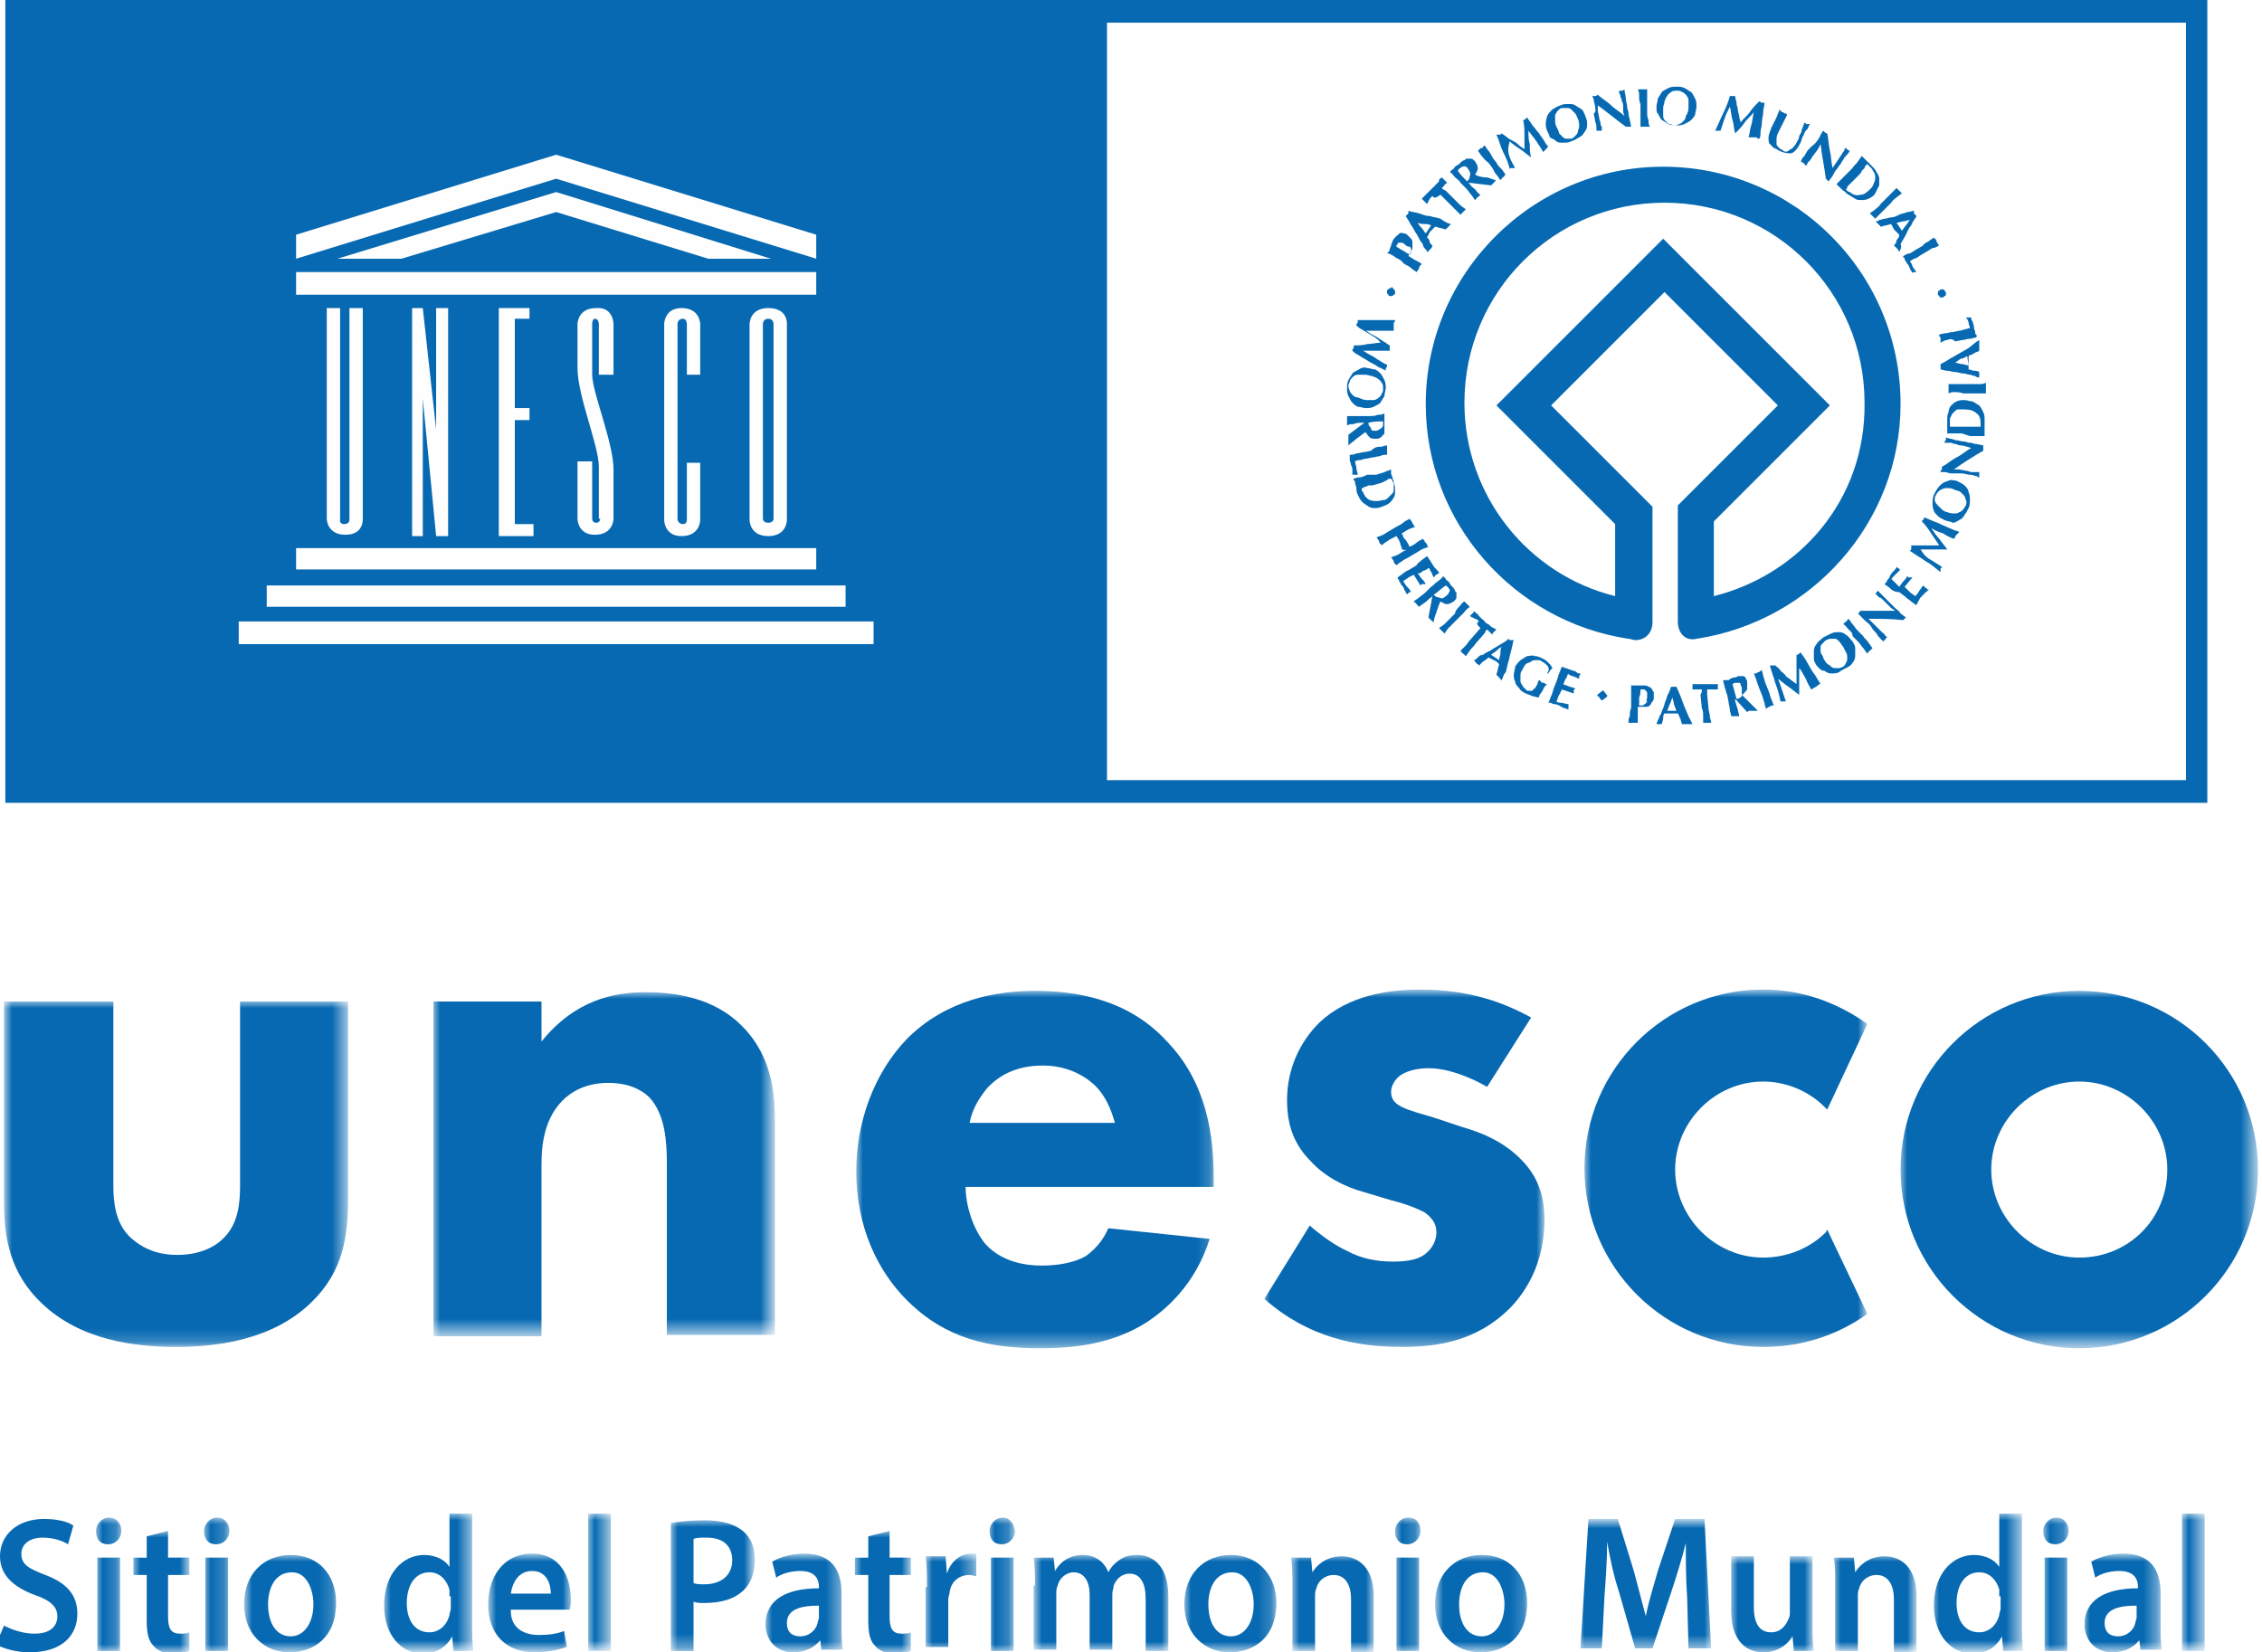 <?xml version="1.0" encoding="UTF-8"?> <svg xmlns="http://www.w3.org/2000/svg" xmlns:xlink="http://www.w3.org/1999/xlink" version="1.1" id="Capa_1" x="0px" y="0px" viewBox="0 0 169.6 123.9" style="enable-background:new 0 0 169.6 123.9;" xml:space="preserve"> <style type="text/css"> .st0{fill-rule:evenodd;clip-rule:evenodd;fill:#0669B2;} .st1{fill-rule:evenodd;clip-rule:evenodd;fill:#FEFEFE;} .st2{filter:url(#Adobe_OpacityMaskFilter);} .st3{fill-rule:evenodd;clip-rule:evenodd;fill:#FFFFFF;} .st4{mask:url(#mask-2_00000070799391557558835480000012748884246868691890_);fill-rule:evenodd;clip-rule:evenodd;fill:#0669B2;} .st5{filter:url(#Adobe_OpacityMaskFilter_00000179610850943164824670000003437601574149023164_);} .st6{mask:url(#mask-2_00000154411253047855748980000010731934324535638684_);fill-rule:evenodd;clip-rule:evenodd;fill:#0669B2;} .st7{filter:url(#Adobe_OpacityMaskFilter_00000095305671799965146410000002206699183940265915_);} .st8{mask:url(#mask-2_00000155834314245727693190000006341619425453891230_);fill-rule:evenodd;clip-rule:evenodd;fill:#0669B2;} .st9{filter:url(#Adobe_OpacityMaskFilter_00000099636071105217566130000011758709398074886533_);} .st10{mask:url(#mask-2_00000137128949347881959470000000605676848941350032_);fill-rule:evenodd;clip-rule:evenodd;fill:#0669B2;} .st11{filter:url(#Adobe_OpacityMaskFilter_00000038398376728452938010000014783115653278471846_);} .st12{mask:url(#mask-2_00000109718054995364325960000009508101881142916247_);fill-rule:evenodd;clip-rule:evenodd;fill:#0669B2;} .st13{filter:url(#Adobe_OpacityMaskFilter_00000111172573367681682420000015950592520522061473_);} .st14{mask:url(#mask-2_00000141420898835418906830000000398299286413749393_);fill-rule:evenodd;clip-rule:evenodd;fill:#0669B2;} .st15{filter:url(#Adobe_OpacityMaskFilter_00000051373968176646246500000005684081846154674097_);} .st16{mask:url(#mask-2_00000140732335814835860280000002333864713254778534_);fill-rule:evenodd;clip-rule:evenodd;fill:#0669B2;} .st17{filter:url(#Adobe_OpacityMaskFilter_00000011727842543958248920000015508822726354636449_);} .st18{mask:url(#mask-2_00000093880494292992355390000009783249435309319329_);fill-rule:evenodd;clip-rule:evenodd;fill:#0669B2;} .st19{filter:url(#Adobe_OpacityMaskFilter_00000140736019890386671470000008487186904679390620_);} .st20{mask:url(#mask-2_00000135658296227675822010000014078538651874679189_);fill-rule:evenodd;clip-rule:evenodd;fill:#0669B2;} .st21{filter:url(#Adobe_OpacityMaskFilter_00000021828340981251609190000015644655377022300346_);} .st22{mask:url(#mask-2_00000064311605041809351400000003290577829228123782_);fill-rule:evenodd;clip-rule:evenodd;fill:#0669B2;} .st23{filter:url(#Adobe_OpacityMaskFilter_00000005226966386513272540000002067139046804603052_);} .st24{mask:url(#mask-2_00000087406977583869933650000003532637174134797452_);fill-rule:evenodd;clip-rule:evenodd;fill:#0669B2;} .st25{filter:url(#Adobe_OpacityMaskFilter_00000090994732715304264000000004924477269151458483_);} .st26{mask:url(#mask-2_00000072275507962385071500000003425753757621515949_);fill-rule:evenodd;clip-rule:evenodd;fill:#0669B2;} .st27{filter:url(#Adobe_OpacityMaskFilter_00000127023114560086851480000018191797542610076069_);} .st28{mask:url(#mask-2_00000170989530391228865870000014447616486034722968_);fill-rule:evenodd;clip-rule:evenodd;fill:#0669B2;} .st29{filter:url(#Adobe_OpacityMaskFilter_00000060005928188634411420000010192935946841788073_);} .st30{mask:url(#mask-2_00000168810810166250734370000014656309765778215864_);fill-rule:evenodd;clip-rule:evenodd;fill:#0669B2;} .st31{filter:url(#Adobe_OpacityMaskFilter_00000021833775093676827530000016953200378917959308_);} .st32{mask:url(#mask-2_00000126306698857593073630000012901639132079794062_);fill-rule:evenodd;clip-rule:evenodd;fill:#0669B2;} .st33{filter:url(#Adobe_OpacityMaskFilter_00000108285049921061853530000017596214638668620469_);} .st34{mask:url(#mask-2_00000169544113411718787810000012121911675032101524_);fill-rule:evenodd;clip-rule:evenodd;fill:#0669B2;} .st35{filter:url(#Adobe_OpacityMaskFilter_00000150814003273565736450000012621035188481378731_);} .st36{mask:url(#mask-2_00000162338285254910043970000004633310865507403172_);fill-rule:evenodd;clip-rule:evenodd;fill:#0669B2;} .st37{filter:url(#Adobe_OpacityMaskFilter_00000055706559763729540370000002653262876042392758_);} .st38{mask:url(#mask-2_00000079474046759278508730000018297377542274667925_);fill-rule:evenodd;clip-rule:evenodd;fill:#0669B2;} .st39{filter:url(#Adobe_OpacityMaskFilter_00000045599396498692208510000009236778144824338622_);} .st40{mask:url(#mask-2_00000004507081031866880290000013219332912566532497_);fill-rule:evenodd;clip-rule:evenodd;fill:#0669B2;} .st41{filter:url(#Adobe_OpacityMaskFilter_00000005947704988067803220000016585241972543144099_);} .st42{mask:url(#mask-2_00000089532738247000176930000008104000774106765706_);fill-rule:evenodd;clip-rule:evenodd;fill:#0669B2;} .st43{filter:url(#Adobe_OpacityMaskFilter_00000140700323999063903190000010699465069787458999_);} .st44{mask:url(#mask-2_00000024700089638045680020000000690127420474547625_);fill-rule:evenodd;clip-rule:evenodd;fill:#0669B2;} .st45{filter:url(#Adobe_OpacityMaskFilter_00000116230887578223363770000013427943656370740129_);} .st46{mask:url(#mask-2_00000167357292157128202180000014237164119033968771_);fill-rule:evenodd;clip-rule:evenodd;fill:#0669B2;} .st47{filter:url(#Adobe_OpacityMaskFilter_00000068634981637321227340000004530337500557132194_);} .st48{mask:url(#mask-2_00000115487811173595361980000012458192824766747298_);fill-rule:evenodd;clip-rule:evenodd;fill:#0669B2;} .st49{filter:url(#Adobe_OpacityMaskFilter_00000116195699485858054360000007048873509442190222_);} .st50{mask:url(#mask-2_00000151521293196588106070000003967807911500758713_);fill-rule:evenodd;clip-rule:evenodd;fill:#0669B2;} .st51{filter:url(#Adobe_OpacityMaskFilter_00000025425153105668714900000016696216847101028780_);} .st52{mask:url(#mask-2_00000175302510132951041040000006566830629063338885_);fill-rule:evenodd;clip-rule:evenodd;fill:#0669B2;} .st53{filter:url(#Adobe_OpacityMaskFilter_00000034781032924535792900000004355633353321055404_);} .st54{mask:url(#mask-2_00000176763150919478147120000009026224040763221417_);fill-rule:evenodd;clip-rule:evenodd;fill:#0669B2;} .st55{filter:url(#Adobe_OpacityMaskFilter_00000032619565279625573170000002067684059497980344_);} .st56{mask:url(#mask-2_00000003074725440873331860000000586009010084020099_);fill-rule:evenodd;clip-rule:evenodd;fill:#0669B2;} .st57{filter:url(#Adobe_OpacityMaskFilter_00000095302883948695682160000004602812717313218224_);} .st58{mask:url(#mask-2_00000052805712441841807080000016328076380504976050_);fill-rule:evenodd;clip-rule:evenodd;fill:#0669B2;} .st59{filter:url(#Adobe_OpacityMaskFilter_00000102502067652430695890000002859533230938510496_);} .st60{mask:url(#mask-2_00000132808671440498210060000005781524337273573046_);fill-rule:evenodd;clip-rule:evenodd;fill:#0669B2;} .st61{filter:url(#Adobe_OpacityMaskFilter_00000005231304694437169900000011154382382589063606_);} .st62{mask:url(#mask-2_00000126292602076817184840000016250885761410072484_);fill-rule:evenodd;clip-rule:evenodd;fill:#0669B2;} </style> <g id="Page-1"> <g id="logo-cast"> <path id="Fill-1" class="st0" d="M0.4,60.2h165.1V0H0.4V60.2z M83,58.5h80.9V1.7H83V58.5z"></path> <polygon id="Fill-2" class="st1" points="22.2,42.7 61.2,42.7 61.2,41.1 22.2,41.1 "></polygon> <polygon id="Fill-3" class="st1" points="20,45.5 63.4,45.5 63.4,43.9 20,43.9 "></polygon> <polygon id="Fill-4" class="st1" points="17.9,48.3 65.5,48.3 65.5,46.6 17.9,46.6 "></polygon> <polygon id="Fill-5" class="st1" points="22.2,22.1 61.2,22.1 61.2,20.4 22.2,20.4 "></polygon> <polygon id="Fill-6" class="st1" points="30.1,19.4 41.7,15.9 53.1,19.4 57.8,19.4 41.7,14.4 25.3,19.4 "></polygon> <polygon id="Fill-7" class="st1" points="41.7,11.6 22.2,17.6 22.2,19.4 41.7,13.4 61.2,19.4 61.2,17.6 "></polygon> <g id="Group-155"> <path id="Fill-8" class="st1" d="M24.5,38.9c0,0,0,1.2,1.4,1.2c1.4,0,1.3-1.2,1.3-1.2V23.1h-1V39c0,0,0,0.3-0.4,0.3 c-0.4,0-0.3-0.4-0.3-0.4V23.1h-1V38.9z"></path> <polygon id="Fill-10" class="st1" points="30.9,40.2 31.7,40.2 31.7,29.9 32.7,40.2 33.6,40.2 33.6,23.1 32.7,23.1 32.7,32.2 31.7,23.1 30.9,23.1 "></polygon> <polygon id="Fill-12" class="st1" points="37.4,40.2 40,40.2 40,39.3 38.6,39.3 38.6,31.5 39.7,31.5 39.7,30.6 38.6,30.6 38.6,23.9 39.7,23.9 39.7,23.1 37.4,23.1 "></polygon> <path id="Fill-14" class="st1" d="M52.5,28.1v-3.8c0,0,0-1.2-1.4-1.2c-1.3,0-1.3,1.2-1.3,1.2v14.7c0,0,0,1.2,1.3,1.2 c1.4,0,1.4-1.2,1.4-1.2v-4.3h-1v4.3c0,0,0,0.3-0.3,0.3c-0.3,0-0.4-0.3-0.4-0.3V24.3c0,0,0-0.4,0.4-0.4c0.3,0,0.3,0.4,0.3,0.4v3.8 H52.5z"></path> <path id="Fill-16" class="st1" d="M59,24.3c0,0,0.1-1.2-1.4-1.2c-1.4,0-1.4,1.2-1.4,1.2v14.7c0,0,0,1.2,1.4,1.2 c1.4,0,1.4-1.2,1.4-1.2V24.3z M58,38.9c0,0,0,0.3-0.4,0.3c-0.4,0-0.4-0.3-0.4-0.3V24.3c0,0,0-0.4,0.4-0.4c0.4,0,0.4,0.4,0.4,0.4 V38.9z"></path> <path id="Fill-18" class="st1" d="M45,38.9c0,0,0,0.3-0.3,0.3c-0.3,0-0.3-0.3-0.3-0.3v-4.3h-1.1v4.3c0,0,0,1.2,1.3,1.2 c1.4,0,1.4-1.2,1.4-1.2s0-2.9,0-3.7c0-2-1.6-5.8-1.6-7.1v-3.8c0,0,0-0.4,0.2-0.4c0.3,0,0.3,0.4,0.3,0.4v3.8H46v-3.8 c0,0,0-1.3-1.3-1.2c-1.4,0-1.4,1.2-1.4,1.2v3.3c0,2.1,1.6,5.8,1.6,7.4V38.9z"></path> <path id="Fill-20" class="st0" d="M124.7,12.5c-9.8,0-17.8,8-17.8,17.8c0,8.9,6.6,16.3,15.2,17.6c0.2,0,0.3,0.1,0.5,0.1 c0.9,0,1.3-0.7,1.3-1.3v-1.6v-3v-4.1l0,0l-7.6-7.6l8.5-8.5l8.5,8.5l-7.5,7.5l0,0v3.9v3.4v1.4c0,0.9,0.6,1.5,1.4,1.3 c8.6-1.3,15.3-8.7,15.3-17.6C142.5,20.4,134.5,12.5,124.7,12.5 M128.5,44.7L128.5,44.7l0-5.6l0,0l8.7-8.7l-12.5-12.5l-12.5,12.5 l8.9,8.9l0,5.4c-6.5-1.6-11.3-7.5-11.3-14.5c0-8.3,6.7-15,15-15c8.3,0,15,6.7,15,15C139.9,37.5,134.9,43.1,128.5,44.7"></path> <path id="Fill-22" class="st0" d="M105,19.5c-0.2-0.1-0.4-0.2-0.5-0.3c-0.2-0.1-0.3-0.2-0.5-0.2c0,0,0.1-0.1,0.1-0.1 c0,0,0.1-0.1,0.1-0.2c0-0.1,0.1-0.2,0.1-0.3c0-0.1,0.1-0.2,0.1-0.3c0.1-0.2,0.2-0.3,0.3-0.4c0.1-0.1,0.2-0.1,0.2-0.2 c0.1,0,0.2-0.1,0.3,0c0.1,0,0.2,0,0.3,0.1c0.1,0.1,0.2,0.2,0.3,0.3c0.1,0.1,0.1,0.2,0.1,0.3c0,0.1,0,0.2,0,0.4 c0,0.1-0.1,0.3-0.2,0.4l-0.1,0.2c0.2,0.1,0.3,0.2,0.5,0.3c0.2,0.1,0.4,0.2,0.5,0.3c0,0-0.1,0.1-0.1,0.1c0,0-0.1,0.1-0.1,0.2 c0,0.1-0.1,0.1-0.1,0.2c0,0-0.1,0.1-0.1,0.1c-0.1-0.1-0.3-0.2-0.4-0.3c-0.1-0.1-0.3-0.2-0.5-0.3L105,19.5z M105.3,18.3 c-0.1-0.1-0.2-0.1-0.2-0.1c-0.1,0-0.1,0-0.2,0c-0.1,0-0.1,0-0.1,0.1c0,0-0.1,0.1-0.1,0.1l0,0.1c0,0,0,0,0,0c0,0,0,0,0,0 c0.2,0.1,0.3,0.2,0.5,0.3c0.2,0.1,0.3,0.2,0.5,0.3c0-0.1,0.1-0.1,0.1-0.2c0-0.1,0-0.1,0-0.2c0-0.1,0-0.1-0.1-0.2 C105.5,18.5,105.4,18.4,105.3,18.3L105.3,18.3z"></path> <path id="Fill-24" class="st0" d="M108.8,16.8c0,0-0.1,0.1-0.1,0.1c0,0-0.1,0.1-0.1,0.1c0,0-0.1,0.1-0.1,0.1c0,0-0.1,0.1-0.1,0.1 c-0.1,0-0.3-0.1-0.4-0.1c-0.1,0-0.3-0.1-0.4-0.1c-0.1,0.1-0.1,0.1-0.2,0.2c-0.1,0.1-0.1,0.1-0.2,0.2c0,0.1-0.1,0.1-0.1,0.2 c0,0.1-0.1,0.1-0.1,0.2c0.1,0.1,0.2,0.2,0.2,0.4c0.1,0.1,0.2,0.2,0.2,0.3c0,0,0,0-0.1,0.1c0,0,0,0.1-0.1,0.1c0,0,0,0.1-0.1,0.1 c0,0,0,0.1-0.1,0.1c0-0.1-0.1-0.2-0.2-0.3c-0.1-0.1-0.1-0.3-0.2-0.4c-0.1-0.1-0.2-0.3-0.3-0.5c-0.1-0.2-0.2-0.3-0.3-0.5 c-0.1-0.2-0.2-0.3-0.3-0.5c-0.1-0.2-0.2-0.3-0.3-0.5c0,0,0,0,0.1-0.1c0,0,0,0,0.1-0.1c0,0,0,0,0-0.1c0,0,0,0,0-0.1 c0.2,0.1,0.5,0.1,0.8,0.2c0.3,0.1,0.5,0.2,0.8,0.2c0.3,0.1,0.5,0.1,0.8,0.2C108.4,16.7,108.7,16.8,108.8,16.8 M106.3,16.7 c0.1,0.2,0.2,0.3,0.3,0.4c0.1,0.1,0.2,0.3,0.3,0.4l0.4-0.6c-0.2-0.1-0.3-0.1-0.5-0.1C106.7,16.8,106.5,16.8,106.3,16.7"></path> <path id="Fill-26" class="st0" d="M107.5,14.8c0,0-0.1-0.1-0.1-0.1c0,0-0.1,0.1-0.1,0.1c0,0-0.1,0.1-0.1,0.1 c0,0.1-0.1,0.1-0.1,0.2c0,0.1-0.1,0.1-0.1,0.2c0,0,0,0-0.1-0.1c0,0,0,0-0.1-0.1c0,0,0,0-0.1-0.1c0,0,0,0-0.1-0.1 c0.1-0.1,0.1-0.1,0.2-0.2c0.1-0.1,0.1-0.1,0.2-0.2c0.1-0.1,0.1-0.1,0.2-0.2c0.1-0.1,0.1-0.1,0.2-0.2c0.1-0.1,0.2-0.2,0.2-0.2 c0.1-0.1,0.1-0.1,0.2-0.2c0.1-0.1,0.1-0.1,0.1-0.2c0-0.1,0.1-0.1,0.2-0.2c0,0,0,0,0.1,0.1c0,0,0,0,0.1,0.1c0,0,0,0,0.1,0.1 c0,0,0,0,0.1,0.1c0,0-0.1,0.1-0.1,0.1c-0.1,0-0.1,0.1-0.1,0.1c0,0-0.1,0.1-0.1,0.1c0,0-0.1,0.1-0.1,0.1c0,0,0,0,0,0 c0,0,0,0,0.1,0.1l0.2,0.1l0.7,0.7c0.2,0.2,0.3,0.3,0.4,0.4c0.1,0.1,0.3,0.2,0.4,0.3c0,0-0.1,0.1-0.1,0.1c0,0-0.1,0.1-0.1,0.1 s-0.1,0.1-0.1,0.1c0,0-0.1,0.1-0.1,0.1c-0.1-0.1-0.2-0.2-0.4-0.4c-0.1-0.1-0.3-0.3-0.4-0.4l-0.7-0.7 C107.6,14.9,107.6,14.8,107.5,14.8"></path> <path id="Fill-28" class="st0" d="M110.1,13.7l0.1,0.1c0.1,0.2,0.3,0.3,0.4,0.4c0.1,0.1,0.2,0.3,0.4,0.4c0,0-0.1,0.1-0.1,0.1 c0,0-0.1,0.1-0.1,0.1c-0.1,0-0.1,0.1-0.1,0.1c0,0-0.1,0.1-0.1,0.1c-0.1-0.1-0.2-0.3-0.3-0.4c-0.1-0.1-0.2-0.3-0.4-0.5l-0.4-0.4 c-0.1-0.2-0.3-0.3-0.4-0.4c-0.1-0.1-0.2-0.3-0.4-0.4c0,0,0.1-0.1,0.1-0.1c0,0,0.1-0.1,0.1-0.1c0.1,0,0.1-0.1,0.2-0.2 c0.1-0.1,0.2-0.1,0.3-0.2c0.1-0.1,0.1-0.1,0.2-0.2c0.1,0,0.1-0.1,0.2-0.1c0,0,0.1,0,0.1-0.1c0,0,0.1,0,0.1,0c0.1,0,0.2,0,0.3,0 c0.1,0,0.2,0.1,0.3,0.2c0.1,0.2,0.2,0.3,0.2,0.5c0,0.2-0.1,0.3-0.2,0.5c0.2,0.1,0.5,0.2,0.8,0.2s0.5,0.2,0.8,0.2 c-0.1,0-0.1,0.1-0.1,0.1c0,0-0.1,0.1-0.1,0.1s-0.1,0.1-0.1,0.1c0,0-0.1,0.1-0.1,0.1L110.1,13.7L110.1,13.7z M110.1,12.7 c-0.1-0.1-0.1-0.2-0.2-0.2c-0.1,0-0.1-0.1-0.2,0c-0.1,0-0.1,0-0.2,0.1c-0.1,0-0.1,0.1-0.2,0.2c0.2,0.3,0.5,0.6,0.7,0.8 c0,0,0,0,0,0c0,0,0,0,0,0c0.1-0.1,0.2-0.2,0.2-0.4C110.3,13,110.2,12.9,110.1,12.7L110.1,12.7z"></path> <path id="Fill-30" class="st0" d="M111.1,11.7c-0.1-0.1-0.2-0.3-0.3-0.4c0,0,0.1,0,0.1-0.1c0,0,0.1-0.1,0.2-0.1 c0.1,0,0.1-0.1,0.1-0.1c0,0,0.1-0.1,0.1-0.1c0.1,0.1,0.2,0.3,0.3,0.4c0.1,0.1,0.2,0.3,0.3,0.5l0.3,0.4c0.1,0.2,0.2,0.3,0.4,0.5 c0.1,0.1,0.2,0.3,0.3,0.4c0,0-0.1,0-0.1,0.1c0,0-0.1,0.1-0.1,0.1c-0.1,0-0.1,0.1-0.1,0.1c0,0-0.1,0.1-0.1,0.1 c-0.1-0.1-0.2-0.3-0.3-0.4c-0.1-0.1-0.2-0.3-0.3-0.5l-0.3-0.4C111.3,12,111.2,11.8,111.1,11.7"></path> <path id="Fill-32" class="st0" d="M113.2,11.8c0.1,0.3,0.3,0.6,0.4,0.8c0,0-0.1,0-0.1,0c0,0-0.1,0-0.1,0c0,0-0.1,0-0.1,0 c0,0-0.1,0-0.1,0.1c-0.1-0.5-0.3-0.9-0.5-1.3c-0.2-0.4-0.3-0.9-0.5-1.3c0,0,0.1,0,0.1,0c0,0,0,0,0.1,0c0,0,0,0,0.1,0 c0,0,0,0,0.1-0.1c0.1,0.1,0.3,0.2,0.4,0.3c0.1,0.1,0.3,0.2,0.5,0.3c0.2,0.1,0.3,0.2,0.4,0.3c0.1,0.1,0.3,0.2,0.4,0.3 c0-0.3,0-0.7,0-1.1c0-0.4,0-0.7-0.1-1.1c0.1,0,0.1,0,0.2-0.1c0,0,0.1-0.1,0.1-0.1c0.1,0.2,0.3,0.4,0.4,0.6 c0.2,0.2,0.3,0.4,0.5,0.6c0.1,0.2,0.3,0.4,0.4,0.6c0.1,0.2,0.2,0.3,0.3,0.4c0,0-0.1,0-0.1,0.1c0,0-0.1,0.1-0.1,0.1 c0,0-0.1,0.1-0.1,0.1c0,0-0.1,0.1-0.1,0.1c-0.1-0.2-0.3-0.5-0.5-0.8c-0.2-0.3-0.4-0.5-0.6-0.8l0,0c0,0.4,0,0.7,0.1,1 c0,0.3,0,0.7,0.1,1c0,0,0,0,0,0c0,0,0,0,0,0c0,0,0,0,0,0c0,0,0,0,0,0c-0.3-0.2-0.5-0.4-0.8-0.6c-0.3-0.2-0.6-0.4-0.8-0.6l0,0 C113,11.2,113.1,11.5,113.2,11.8"></path> <path id="Fill-34" class="st0" d="M116,9.8c-0.1-0.2-0.1-0.4-0.1-0.6c0-0.2,0.1-0.4,0.1-0.5c0.1-0.2,0.2-0.3,0.4-0.5 c0.2-0.1,0.3-0.2,0.6-0.3c0.2-0.1,0.4-0.1,0.6-0.1c0.2,0,0.4,0,0.5,0.1c0.2,0.1,0.3,0.2,0.5,0.3c0.1,0.1,0.2,0.3,0.3,0.6 c0.1,0.2,0.1,0.4,0.1,0.6c0,0.2-0.1,0.4-0.2,0.5c-0.1,0.2-0.2,0.3-0.4,0.4c-0.2,0.1-0.3,0.2-0.6,0.3c-0.2,0.1-0.4,0.1-0.6,0.1 c-0.2,0-0.4,0-0.5-0.1s-0.3-0.2-0.5-0.3C116.2,10.2,116.1,10,116,9.8 M118.3,8.9c-0.1-0.2-0.1-0.3-0.2-0.4 c-0.1-0.1-0.2-0.2-0.3-0.3c-0.1-0.1-0.2-0.1-0.3-0.1c-0.1,0-0.2,0-0.4,0c-0.1,0-0.2,0.1-0.3,0.2c-0.1,0.1-0.1,0.2-0.2,0.3 c0,0.1,0,0.3,0,0.4c0,0.2,0,0.3,0.1,0.5c0.1,0.2,0.2,0.4,0.2,0.5c0.1,0.1,0.2,0.2,0.3,0.3c0.1,0.1,0.2,0.1,0.3,0.1 c0.1,0,0.2,0,0.3,0c0.1,0,0.2-0.1,0.3-0.2c0.1-0.1,0.2-0.2,0.2-0.3c0-0.1,0.1-0.3,0.1-0.4C118.4,9.3,118.4,9.1,118.3,8.9"></path> <path id="Fill-36" class="st0" d="M119.6,8c0-0.2-0.1-0.3-0.1-0.5c0-0.1-0.1-0.2-0.1-0.3c0.1,0,0.1,0,0.2,0c0,0,0.1,0,0.2-0.1 c0.3,0.3,0.7,0.5,1,0.8c0.3,0.3,0.7,0.5,1,0.8l-0.1-0.3L121.7,8c0-0.1,0-0.3-0.1-0.4c0-0.1,0-0.2-0.1-0.3c0-0.1,0-0.2-0.1-0.3 c0-0.1,0-0.1,0-0.2c0.1,0,0.1,0,0.2,0c0,0,0.1,0,0.2-0.1c0,0.2,0.1,0.5,0.1,0.7c0,0.2,0.1,0.4,0.1,0.6c0,0.2,0.1,0.3,0.1,0.5 c0,0.2,0.1,0.4,0.1,0.5l0.1,0.5c-0.1,0-0.1,0-0.2,0c-0.1,0-0.1,0-0.2,0c-0.7-0.5-1.4-1.1-2.1-1.6c0,0.1,0,0.2,0,0.2 c0,0.1,0,0.2,0,0.2l0.1,0.5c0,0.2,0.1,0.3,0.1,0.4c0,0.1,0,0.2,0.1,0.3c0,0.1,0,0.1,0,0.2c0,0,0,0.1,0,0.1c0,0-0.1,0-0.1,0 c0,0-0.1,0-0.1,0c-0.1,0-0.1,0-0.2,0c0,0,0-0.1,0-0.2c0-0.1,0-0.3-0.1-0.5c0-0.2-0.1-0.4-0.1-0.6C119.7,8.4,119.6,8.2,119.6,8"></path> <path id="Fill-38" class="st0" d="M122.9,7.2c0-0.2,0-0.3-0.1-0.5c0,0,0.1,0,0.2,0c0.1,0,0.1,0,0.2,0c0.1,0,0.1,0,0.2,0 c0.1,0,0.1,0,0.1,0c0,0.2,0,0.4,0,0.5c0,0.2,0,0.4,0,0.6l0,0.6c0,0.2,0,0.4,0.1,0.6c0,0.2,0,0.3,0.1,0.5c0,0-0.1,0-0.1,0 c-0.1,0-0.1,0-0.2,0c-0.1,0-0.1,0-0.2,0c-0.1,0-0.1,0-0.2,0c0-0.2,0-0.3,0-0.5c0-0.2,0-0.4,0-0.6l0-0.6 C122.9,7.6,122.9,7.4,122.9,7.2"></path> <path id="Fill-40" class="st0" d="M124.2,8c0-0.2,0.1-0.4,0.1-0.6c0.1-0.2,0.2-0.3,0.3-0.5c0.1-0.1,0.3-0.2,0.5-0.3 c0.2-0.1,0.4-0.1,0.6-0.1c0.2,0,0.4,0,0.6,0.1c0.2,0.1,0.3,0.2,0.5,0.3c0.1,0.1,0.2,0.3,0.3,0.5c0.1,0.2,0.1,0.4,0.1,0.6 c0,0.2-0.1,0.4-0.1,0.6c-0.1,0.2-0.2,0.3-0.3,0.4c-0.1,0.1-0.3,0.2-0.5,0.3c-0.2,0.1-0.4,0.1-0.6,0.1c-0.2,0-0.4,0-0.6-0.1 c-0.2-0.1-0.3-0.2-0.5-0.3c-0.1-0.1-0.2-0.3-0.3-0.5C124.2,8.5,124.2,8.2,124.2,8 M126.6,8c0-0.2,0-0.3,0-0.5 c0-0.1-0.1-0.3-0.2-0.4c-0.1-0.1-0.2-0.2-0.3-0.2c-0.1-0.1-0.2-0.1-0.4-0.1c-0.1,0-0.3,0-0.4,0.1c-0.1,0.1-0.2,0.1-0.3,0.3 c-0.1,0.1-0.1,0.2-0.2,0.4c0,0.2-0.1,0.3-0.1,0.5c0,0.2,0,0.4,0,0.6c0,0.2,0.1,0.3,0.2,0.4c0.1,0.1,0.2,0.2,0.3,0.2 c0.1,0,0.2,0.1,0.3,0.1c0.1,0,0.2,0,0.4-0.1c0.1,0,0.2-0.1,0.3-0.2c0.1-0.1,0.2-0.2,0.2-0.4C126.6,8.4,126.6,8.2,126.6,8"></path> <path id="Fill-42" class="st0" d="M129.3,8.9c-0.1,0.3-0.2,0.6-0.3,0.9c0,0-0.1,0-0.1,0c0,0-0.1,0-0.1,0c0,0-0.1,0-0.1,0 c0,0-0.1,0-0.1,0c0.2-0.4,0.4-0.9,0.6-1.3c0.2-0.4,0.4-0.9,0.5-1.3c0,0,0.1,0,0.1,0c0,0,0,0,0.1,0c0,0,0,0,0.1,0c0,0,0.1,0,0.1,0 c0,0.2,0.1,0.4,0.1,0.5c0,0.2,0.1,0.4,0.1,0.5c0,0.2,0.1,0.4,0.1,0.5c0,0.2,0.1,0.3,0.1,0.5c0.2-0.3,0.5-0.5,0.7-0.8 c0.2-0.3,0.5-0.6,0.7-0.8c0.1,0,0.1,0.1,0.2,0.1c0,0,0.1,0,0.2,0c0,0.2-0.1,0.5-0.1,0.7c0,0.3-0.1,0.5-0.1,0.8 c0,0.3-0.1,0.5-0.1,0.7c0,0.2,0,0.4-0.1,0.5c-0.1,0-0.1,0-0.2-0.1c-0.1,0-0.1,0-0.2,0c-0.1,0-0.1,0-0.2,0c-0.1,0-0.1,0-0.2,0 c0.1-0.3,0.1-0.6,0.2-0.9c0.1-0.3,0.1-0.6,0.2-1l0,0c-0.2,0.3-0.5,0.5-0.7,0.8c-0.2,0.3-0.4,0.5-0.7,0.8c0,0,0,0,0,0c0,0,0,0,0,0 c0,0,0,0,0,0c0,0,0,0,0,0c-0.1-0.3-0.1-0.7-0.2-1c-0.1-0.3-0.1-0.7-0.2-1l0,0C129.5,8.4,129.4,8.6,129.3,8.9"></path> <path id="Fill-44" class="st0" d="M133.4,11.3c-0.2-0.1-0.3-0.2-0.4-0.2c-0.1-0.1-0.2-0.2-0.3-0.3c-0.1-0.1-0.1-0.3-0.1-0.4 c0-0.1,0-0.3,0.1-0.5c0-0.1,0.1-0.2,0.1-0.3c0-0.1,0.1-0.1,0.1-0.2c0-0.1,0.1-0.1,0.1-0.2c0-0.1,0.1-0.1,0.1-0.2 c0.1-0.2,0.2-0.4,0.2-0.5c0.1-0.1,0.1-0.2,0.1-0.3c0,0,0.1,0.1,0.1,0.1s0.1,0.1,0.1,0.1c0,0,0.1,0,0.2,0.1c0.1,0,0.1,0,0.2,0.1 c-0.1,0.2-0.2,0.4-0.3,0.6c-0.1,0.2-0.2,0.4-0.3,0.6c-0.1,0.2-0.2,0.4-0.2,0.6c0,0.2,0,0.3,0,0.4c0,0.1,0.1,0.2,0.2,0.3 c0.1,0.1,0.2,0.1,0.3,0.2c0.1,0.1,0.3,0.1,0.4,0s0.2-0.1,0.3-0.2c0.1-0.1,0.2-0.2,0.3-0.4c0.1-0.2,0.2-0.3,0.2-0.5 c0.1-0.2,0.2-0.3,0.2-0.5c0.1-0.2,0.1-0.3,0.2-0.5c0,0,0.1,0,0.1,0.1c0,0,0.1,0,0.1,0c0,0,0.1,0,0.1,0c0,0,0.1,0,0.1,0 c0,0.1-0.1,0.1-0.1,0.2c0,0.1-0.1,0.2-0.2,0.3c-0.1,0.1-0.1,0.2-0.2,0.4c-0.1,0.1-0.1,0.3-0.2,0.5c-0.2,0.4-0.4,0.7-0.7,0.8 C134.1,11.5,133.8,11.5,133.4,11.3"></path> <path id="Fill-46" class="st0" d="M136.3,10.5c0.1-0.2,0.2-0.3,0.2-0.4c0.1-0.1,0.1-0.2,0.2-0.3c0.1,0.1,0.1,0.1,0.1,0.1 c0,0,0.1,0.1,0.2,0.1c0.1,0.4,0.1,0.9,0.2,1.3c0.1,0.4,0.1,0.9,0.2,1.3l0.2-0.3l0.2-0.3c0.1-0.1,0.1-0.2,0.2-0.3 c0.1-0.1,0.1-0.2,0.2-0.3c0.1-0.1,0.1-0.2,0.1-0.2c0-0.1,0.1-0.1,0.1-0.1c0.1,0.1,0.1,0.1,0.1,0.1c0,0,0.1,0.1,0.2,0.1 c-0.1,0.2-0.3,0.4-0.4,0.5c-0.1,0.2-0.2,0.3-0.3,0.5c-0.1,0.1-0.2,0.3-0.3,0.4c-0.1,0.1-0.2,0.3-0.3,0.5l-0.3,0.4 c0,0-0.1-0.1-0.1-0.1c0,0-0.1-0.1-0.1-0.1c-0.1-0.8-0.3-1.7-0.4-2.6c0,0.1-0.1,0.1-0.1,0.2c0,0.1-0.1,0.1-0.1,0.2l-0.3,0.4 c-0.1,0.1-0.2,0.3-0.2,0.3c-0.1,0.1-0.1,0.2-0.2,0.2c0,0.1-0.1,0.1-0.1,0.2c0,0,0,0.1-0.1,0.1c0,0-0.1,0-0.1-0.1s-0.1,0-0.1-0.1 c-0.1,0-0.1-0.1-0.2-0.1c0,0,0.1-0.1,0.1-0.2c0.1-0.1,0.2-0.2,0.3-0.4c0.1-0.2,0.2-0.3,0.4-0.5C136.1,10.8,136.2,10.6,136.3,10.5 "></path> <path id="Fill-48" class="st0" d="M138.9,12.6c0.1-0.2,0.3-0.3,0.4-0.5c0.1-0.1,0.2-0.3,0.3-0.4c0,0,0.1,0.1,0.1,0.1 c0,0,0.1,0.1,0.1,0.1c0.1,0.1,0.1,0.1,0.2,0.2c0.1,0.1,0.2,0.2,0.3,0.3c0.2,0.2,0.3,0.3,0.4,0.5c0.1,0.2,0.2,0.3,0.2,0.5 c0,0.2,0,0.3,0,0.5c-0.1,0.2-0.2,0.4-0.3,0.6c-0.1,0.2-0.3,0.3-0.5,0.4c-0.2,0.1-0.4,0.1-0.5,0.1c-0.2,0-0.4,0-0.5-0.1 c-0.2-0.1-0.3-0.2-0.5-0.3c-0.2-0.1-0.3-0.3-0.4-0.3c-0.1-0.1-0.2-0.2-0.3-0.3c-0.1,0-0.1-0.1-0.1-0.1c0,0-0.1-0.1-0.1-0.1 c0.1-0.1,0.2-0.2,0.4-0.4c0.1-0.1,0.3-0.3,0.4-0.4L138.9,12.6z M138.8,13.7l-0.2,0.2c-0.1,0.1-0.1,0.1-0.1,0.2 c0,0-0.1,0.1-0.1,0.1c0,0,0.1,0.1,0.1,0.1c0,0,0.1,0.1,0.2,0.1c0.2,0.2,0.5,0.3,0.8,0.2c0.3,0,0.5-0.2,0.8-0.5 c0.1-0.1,0.2-0.3,0.2-0.4c0.1-0.1,0.1-0.3,0.1-0.4c0-0.1,0-0.2-0.1-0.4c-0.1-0.1-0.1-0.2-0.2-0.3c-0.1-0.1-0.1-0.1-0.2-0.2 c0,0-0.1-0.1-0.1-0.1c0,0,0,0-0.1,0.1c0,0-0.1,0.1-0.1,0.2l-0.2,0.2l-0.1,0.2l-0.5,0.5L138.8,13.7z"></path> <path id="Fill-50" class="st0" d="M141.8,14.5c0.1-0.1,0.2-0.2,0.4-0.4c0,0,0.1,0.1,0.1,0.1c0,0,0.1,0.1,0.1,0.1 c0,0,0.1,0.1,0.1,0.1c0,0,0.1,0.1,0.1,0.1c-0.1,0.1-0.3,0.2-0.4,0.3c-0.1,0.1-0.3,0.2-0.4,0.4l-0.4,0.4c-0.2,0.2-0.3,0.3-0.4,0.4 c-0.1,0.1-0.2,0.2-0.4,0.4c0,0-0.1-0.1-0.1-0.1c0,0-0.1-0.1-0.1-0.1c0,0-0.1-0.1-0.1-0.1c0,0-0.1-0.1-0.1-0.1 c0.1-0.1,0.3-0.2,0.4-0.3c0.1-0.1,0.3-0.2,0.4-0.4l0.4-0.4C141.5,14.8,141.7,14.6,141.8,14.5"></path> <path id="Fill-52" class="st0" d="M142.4,18.9c0-0.1-0.1-0.1-0.1-0.2c0,0-0.1-0.1-0.1-0.1c0,0-0.1-0.1-0.1-0.1 c0,0-0.1-0.1-0.1-0.1c0.1-0.1,0.2-0.2,0.2-0.4c0.1-0.1,0.2-0.2,0.2-0.4c-0.1-0.1-0.1-0.1-0.2-0.2c-0.1-0.1-0.1-0.1-0.2-0.2 c0-0.1-0.1-0.1-0.1-0.2c0-0.1-0.1-0.1-0.1-0.2c-0.1,0-0.3,0.1-0.4,0.1c-0.1,0-0.3,0.1-0.4,0.1c0,0,0-0.1-0.1-0.1 c0,0,0-0.1-0.1-0.1c0,0,0-0.1-0.1-0.1c0,0,0-0.1-0.1-0.1c0.1,0,0.2,0,0.3-0.1c0.1,0,0.3-0.1,0.4-0.1c0.2,0,0.3-0.1,0.5-0.1 c0.2,0,0.4-0.1,0.6-0.2c0.2-0.1,0.4-0.1,0.6-0.2c0.2,0,0.4-0.1,0.5-0.1c0,0,0,0,0,0.1c0,0,0,0,0,0.1c0,0,0,0,0.1,0.1 c0,0,0,0,0.1,0.1c-0.1,0.2-0.3,0.4-0.4,0.7c-0.2,0.2-0.3,0.5-0.4,0.7c-0.1,0.2-0.3,0.5-0.4,0.7C142.6,18.5,142.5,18.7,142.4,18.9 M143.2,16.5c-0.2,0-0.3,0.1-0.5,0.1c-0.2,0-0.3,0.1-0.5,0.1l0.4,0.6c0.1-0.1,0.2-0.3,0.3-0.4C143,16.8,143.1,16.6,143.2,16.5"></path> <path id="Fill-54" class="st0" d="M144.6,18.1c0.1-0.1,0.3-0.2,0.4-0.3c0,0,0,0.1,0.1,0.1c0,0,0.1,0.1,0.1,0.2 c0,0.1,0.1,0.1,0.1,0.2c0,0,0.1,0.1,0.1,0.1c-0.2,0.1-0.3,0.2-0.5,0.2c-0.2,0.1-0.3,0.2-0.5,0.3l-0.5,0.3 c-0.1,0.1-0.3,0.2-0.4,0.2c-0.1,0.1-0.2,0.1-0.3,0.2c0.1,0.1,0.2,0.3,0.2,0.4c0.1,0.1,0.2,0.3,0.3,0.4c0,0-0.1,0-0.1,0 c0,0-0.1,0-0.1,0c0,0-0.1,0-0.1,0.1c0,0,0,0,0,0c0-0.1-0.1-0.1-0.1-0.2c-0.1-0.1-0.1-0.2-0.2-0.4c-0.1-0.1-0.2-0.3-0.2-0.3 c-0.1-0.1-0.1-0.2-0.1-0.2c0-0.1-0.1-0.1-0.1-0.1c0,0,0,0,0-0.1c0.2-0.1,0.3-0.2,0.5-0.2c0.2-0.1,0.3-0.2,0.5-0.3l0.5-0.3 C144.2,18.3,144.4,18.2,144.6,18.1"></path> <path id="Fill-56" class="st0" d="M104.4,21.6c0,0,0.1,0,0.1,0.1c0,0,0.1,0.1,0.1,0.1c0,0,0,0.1,0,0.1c0,0,0,0.1,0,0.1 c0,0,0,0.1-0.1,0.1c0,0-0.1,0.1-0.1,0.1c0,0-0.1,0-0.1,0c0,0-0.1,0-0.1,0c0,0-0.1,0-0.1-0.1c0,0-0.1-0.1-0.1-0.1c0,0,0-0.1,0-0.1 c0,0,0-0.1,0-0.1c0,0,0-0.1,0.1-0.1c0,0,0.1-0.1,0.1-0.1c0,0,0.1,0,0.1,0C104.3,21.5,104.4,21.5,104.4,21.6"></path> <path id="Fill-58" class="st0" d="M103.1,25.3c-0.2-0.1-0.3-0.2-0.5-0.3c-0.2-0.1-0.3-0.2-0.5-0.3c-0.2-0.1-0.3-0.2-0.4-0.3 c0-0.1,0-0.1,0.1-0.2c0,0,0-0.1,0-0.1c0,0,0-0.1,0-0.1c0.1,0,0.3,0,0.4,0c0.2,0,0.4,0,0.6,0c0.2,0,0.4,0,0.6,0c0.2,0,0.4,0,0.6,0 c0.2,0,0.3,0,0.4,0c0.1,0,0.2,0,0.2,0c0,0.1,0,0.1-0.1,0.2c0,0.1,0,0.1,0,0.2c0,0.1,0,0.1,0,0.2c0,0.1,0,0.1,0,0.2 c-0.2,0-0.4,0-0.5,0c-0.2,0-0.4,0-0.6,0c-0.2,0-0.4,0-0.5,0c-0.2,0-0.3,0-0.5,0l0,0c0.2,0.1,0.3,0.2,0.5,0.3 c0.2,0.1,0.4,0.2,0.5,0.3c0.2,0.1,0.3,0.2,0.5,0.3c0.1,0.1,0.3,0.2,0.3,0.2c0,0,0,0.1,0,0.1c0,0,0,0.1,0,0.1c0,0,0,0.1,0,0.1 c0,0,0,0.1,0,0.1c-0.1,0-0.1,0-0.2,0c-0.1,0-0.2,0-0.3,0c-0.1,0-0.3,0-0.4,0c-0.1,0-0.3,0-0.4,0c-0.1,0-0.3,0-0.4,0 c-0.1,0-0.2,0-0.3,0l0,0c0.2,0.1,0.3,0.2,0.5,0.3c0.2,0.1,0.4,0.2,0.5,0.3c0.2,0.1,0.3,0.2,0.5,0.3c0.1,0.1,0.3,0.1,0.3,0.2 c0,0.1,0,0.1-0.1,0.2c0,0,0,0.1,0,0.1c0,0,0,0.1,0,0.1c0,0-0.1-0.1-0.2-0.1c-0.1-0.1-0.2-0.1-0.4-0.2c-0.1-0.1-0.3-0.2-0.5-0.3 c-0.2-0.1-0.3-0.2-0.5-0.3c-0.2-0.1-0.3-0.2-0.5-0.3c-0.2-0.1-0.3-0.2-0.4-0.3c0-0.1,0-0.1,0.1-0.2c0,0,0-0.1,0-0.1 c0,0,0-0.1,0-0.1c0.3,0,0.7,0,1-0.1c0.3,0,0.7-0.1,1-0.1l0,0C103.4,25.5,103.2,25.4,103.1,25.3"></path> <path id="Fill-60" class="st0" d="M102.5,27.6c0.2,0,0.4,0.1,0.6,0.1c0.2,0.1,0.3,0.2,0.4,0.3c0.1,0.1,0.2,0.3,0.3,0.5 c0.1,0.2,0.1,0.4,0.1,0.6c0,0.2-0.1,0.4-0.1,0.6c-0.1,0.2-0.2,0.3-0.3,0.5c-0.1,0.1-0.3,0.2-0.5,0.3c-0.2,0.1-0.4,0.1-0.6,0.1 c-0.2,0-0.4-0.1-0.6-0.1c-0.2-0.1-0.3-0.2-0.4-0.3c-0.1-0.1-0.2-0.3-0.3-0.5c-0.1-0.2-0.1-0.4-0.1-0.6c0-0.2,0-0.4,0.1-0.6 c0.1-0.2,0.2-0.3,0.3-0.5c0.1-0.1,0.3-0.2,0.5-0.3C102,27.6,102.3,27.5,102.5,27.6 M102.5,30c0.2,0,0.3,0,0.5,0 c0.1,0,0.3-0.1,0.4-0.2c0.1-0.1,0.2-0.2,0.2-0.3c0.1-0.1,0.1-0.2,0.1-0.4c0-0.1,0-0.3-0.1-0.4c-0.1-0.1-0.1-0.2-0.3-0.3 c-0.1-0.1-0.2-0.1-0.4-0.2c-0.2,0-0.3-0.1-0.5-0.1c-0.2,0-0.4,0-0.6,0c-0.2,0-0.3,0.1-0.4,0.2c-0.1,0.1-0.2,0.2-0.2,0.3 c0,0.1-0.1,0.2-0.1,0.3c0,0.1,0,0.2,0.1,0.4c0,0.1,0.1,0.2,0.2,0.3c0.1,0.1,0.2,0.2,0.4,0.2C102.1,29.9,102.2,30,102.5,30"></path> <path id="Fill-62" class="st0" d="M102.3,31.7l-0.2,0c-0.2,0-0.4,0-0.6,0.1c-0.2,0-0.3,0-0.5,0.1c0,0,0-0.1,0-0.2 c0-0.1,0-0.1,0-0.2c0-0.1,0-0.1,0-0.2c0-0.1,0-0.1,0-0.1c0.2,0,0.3,0,0.5,0c0.2,0,0.4,0,0.6,0l0.6,0c0.2,0,0.4,0,0.6-0.1 c0.2,0,0.3,0,0.5-0.1c0,0,0,0.1,0,0.2c0,0.1,0,0.1,0,0.2c0,0.1,0,0.2,0,0.2c0,0.1,0,0.2,0,0.3c0,0.1,0,0.2,0,0.3 c0,0.1,0,0.1,0,0.2c0,0.1,0,0.1,0,0.1c0,0,0,0.1-0.1,0.1c-0.1,0.1-0.1,0.2-0.2,0.2c-0.1,0.1-0.2,0.1-0.3,0.1 c-0.2,0-0.4,0-0.5-0.1c-0.1-0.1-0.2-0.2-0.3-0.4c-0.2,0.1-0.4,0.3-0.7,0.5c-0.2,0.2-0.4,0.3-0.6,0.5c0-0.1,0-0.1,0-0.2 c0-0.1,0-0.1,0-0.2c0-0.1,0-0.1,0-0.2c0-0.1,0-0.1,0-0.2L102.3,31.7L102.3,31.7z M103.1,32.3c0.1,0,0.2,0,0.3-0.1 c0.1,0,0.1-0.1,0.2-0.1c0-0.1,0.1-0.1,0.1-0.2c0-0.1,0-0.2,0-0.3c-0.4,0-0.7,0-1.1,0.1c0,0,0,0,0,0c0,0,0,0,0,0 c0,0.2,0.1,0.3,0.2,0.4C102.8,32.3,102.9,32.3,103.1,32.3L103.1,32.3z"></path> <path id="Fill-64" class="st0" d="M103.5,33.5c0.2,0,0.3-0.1,0.5-0.1c0,0,0,0.1,0,0.2c0,0.1,0,0.1,0,0.2c0,0.1,0,0.1,0,0.2 c0,0.1,0,0.1,0,0.1c-0.2,0-0.4,0-0.5,0.1c-0.2,0-0.4,0.1-0.6,0.1l-0.5,0.1c-0.2,0-0.3,0.1-0.4,0.1c-0.1,0-0.3,0-0.4,0.1 c0,0.2,0.1,0.3,0.1,0.5c0,0.2,0.1,0.3,0.1,0.5c0,0-0.1,0-0.1,0c0,0-0.1,0-0.1,0c0,0-0.1,0-0.1,0c0,0,0,0-0.1,0c0-0.1,0-0.2,0-0.3 c0-0.1,0-0.3-0.1-0.4c0-0.2-0.1-0.3-0.1-0.4c0-0.1,0-0.2,0-0.2c0-0.1,0-0.1,0-0.1c0,0,0-0.1,0-0.1c0.2,0,0.3,0,0.5-0.1 c0.2,0,0.4-0.1,0.6-0.1l0.5-0.1C103.1,33.5,103.3,33.5,103.5,33.5"></path> <path id="Fill-66" class="st0" d="M103.2,35.6c0.2-0.1,0.4-0.1,0.6-0.2c0.2-0.1,0.3-0.1,0.5-0.2c0,0,0,0.1,0,0.1 c0,0.1,0,0.1,0,0.2c0,0.1,0.1,0.2,0.1,0.3c0,0.1,0.1,0.2,0.1,0.4c0.1,0.2,0.1,0.4,0.1,0.6c0,0.2,0,0.4-0.1,0.5 c-0.1,0.2-0.2,0.3-0.3,0.4c-0.1,0.1-0.3,0.2-0.6,0.3c-0.2,0.1-0.4,0.1-0.6,0.1c-0.2,0-0.4-0.1-0.5-0.2c-0.2-0.1-0.3-0.2-0.4-0.3 c-0.1-0.1-0.2-0.3-0.3-0.5c-0.1-0.2-0.1-0.4-0.1-0.5c0-0.1-0.1-0.3-0.1-0.4c0-0.1,0-0.1-0.1-0.2c0-0.1,0-0.1-0.1-0.1 c0.2,0,0.3-0.1,0.5-0.1c0.2,0,0.4-0.1,0.6-0.2L103.2,35.6z M102.6,36.4l-0.2,0.1c-0.1,0-0.1,0-0.2,0.1c-0.1,0-0.1,0-0.1,0 c0,0,0,0.1,0,0.1c0,0.1,0,0.1,0.1,0.2c0.1,0.3,0.3,0.5,0.5,0.6c0.3,0.1,0.6,0.1,1,0c0.2,0,0.3-0.1,0.4-0.2 c0.1-0.1,0.2-0.2,0.3-0.3c0.1-0.1,0.1-0.2,0.1-0.3c0-0.1,0-0.3,0-0.4c0-0.1-0.1-0.2-0.1-0.2c0-0.1,0-0.1-0.1-0.2c0,0-0.1,0-0.1,0 c-0.1,0-0.1,0-0.2,0.1l-0.2,0.1l-0.2,0.1l-0.7,0.2L102.6,36.4z"></path> <path id="Fill-68" class="st0" d="M105.1,41.1c0-0.1-0.1-0.2-0.1-0.3c0-0.1-0.1-0.2-0.1-0.3c-0.1-0.1-0.1-0.2-0.2-0.3l-0.2,0.1 c-0.2,0.1-0.4,0.2-0.5,0.3c-0.2,0.1-0.3,0.2-0.4,0.3c0,0,0-0.1-0.1-0.1c0,0-0.1-0.1-0.1-0.2c0-0.1-0.1-0.1-0.1-0.2 c0,0-0.1-0.1-0.1-0.1c0.2-0.1,0.3-0.1,0.5-0.2c0.2-0.1,0.3-0.2,0.5-0.3l0.5-0.3c0.2-0.1,0.4-0.2,0.5-0.3s0.3-0.2,0.5-0.3 c0,0,0,0.1,0.1,0.1c0,0,0,0.1,0.1,0.2c0,0.1,0.1,0.1,0.1,0.2c0,0,0.1,0.1,0.1,0.1c-0.2,0.1-0.3,0.1-0.5,0.2 c-0.2,0.1-0.3,0.2-0.5,0.3c0,0.1,0.1,0.1,0.1,0.2c0,0.1,0.1,0.2,0.2,0.3c0.1,0.1,0.1,0.2,0.2,0.3c0,0.1,0.1,0.2,0.1,0.2 c0.2-0.1,0.4-0.2,0.5-0.3c0.1-0.1,0.3-0.2,0.5-0.3c0,0,0,0.1,0.1,0.1c0,0.1,0,0.1,0.1,0.2s0.1,0.1,0.1,0.2c0,0,0.1,0.1,0.1,0.1 c-0.2,0.1-0.3,0.1-0.5,0.2s-0.3,0.2-0.5,0.3l-0.5,0.3c-0.2,0.1-0.4,0.2-0.5,0.3c-0.2,0.1-0.3,0.2-0.4,0.3c0,0,0-0.1-0.1-0.1 c0,0-0.1-0.1-0.1-0.2c0-0.1-0.1-0.1-0.1-0.2c0,0-0.1-0.1-0.1-0.1c0.2-0.1,0.3-0.1,0.5-0.2c0.2-0.1,0.3-0.2,0.5-0.3l0.2-0.1 C105.2,41.3,105.1,41.2,105.1,41.1"></path> <path id="Fill-70" class="st0" d="M106.6,42c0.1-0.1,0.3-0.2,0.4-0.3c0.1,0.1,0.1,0.2,0.2,0.3c0.1,0.1,0.1,0.2,0.2,0.3 c0.1,0.2,0.2,0.3,0.3,0.4c0.1,0.1,0.2,0.2,0.2,0.3c0,0-0.1,0-0.2,0.1c0,0-0.1,0-0.1,0.1c0,0,0,0-0.1,0.1c0-0.1-0.1-0.1-0.1-0.2 c0-0.1-0.1-0.2-0.1-0.2c0-0.1-0.1-0.1-0.1-0.2c0-0.1-0.1-0.1-0.1-0.1c-0.1,0.1-0.3,0.2-0.4,0.2c-0.1,0.1-0.2,0.2-0.4,0.2 c0.1,0.1,0.2,0.3,0.3,0.4c0.1,0.1,0.2,0.2,0.3,0.4c0,0-0.1,0-0.1,0c0,0,0,0-0.1,0c0,0,0,0-0.1,0c0,0,0,0-0.1,0.1 c-0.2-0.3-0.3-0.5-0.5-0.8c-0.1,0-0.1,0.1-0.2,0.1c-0.1,0-0.1,0.1-0.2,0.1c-0.1,0.1-0.3,0.2-0.4,0.3c0.1,0.1,0.2,0.3,0.3,0.4 c0.1,0.1,0.2,0.2,0.3,0.4c0,0-0.1,0-0.1,0c0,0-0.1,0-0.1,0.1c0,0-0.1,0-0.1,0.1c0,0,0,0,0,0c0-0.1-0.1-0.1-0.1-0.2 c-0.1-0.1-0.1-0.2-0.2-0.4c-0.1-0.1-0.2-0.2-0.2-0.3c-0.1-0.1-0.1-0.1-0.1-0.2c0,0-0.1-0.1-0.1-0.1c0,0,0,0,0-0.1 c0.1-0.1,0.3-0.2,0.4-0.3c0.1-0.1,0.3-0.2,0.5-0.3l0.5-0.3C106.3,42.2,106.5,42.1,106.6,42"></path> <path id="Fill-72" class="st0" d="M107.4,44.7l-0.1,0.1c-0.2,0.1-0.3,0.3-0.5,0.4c-0.1,0.1-0.3,0.2-0.4,0.3c0,0-0.1-0.1-0.1-0.1 c0,0-0.1-0.1-0.1-0.1c0-0.1-0.1-0.1-0.1-0.1c0,0-0.1-0.1-0.1-0.1c0.1-0.1,0.3-0.2,0.4-0.3c0.1-0.1,0.3-0.2,0.5-0.4l0.4-0.4 c0.2-0.1,0.3-0.3,0.5-0.4c0.1-0.1,0.3-0.2,0.4-0.4c0,0,0.1,0.1,0.1,0.1c0,0,0.1,0.1,0.1,0.1c0,0.1,0.1,0.1,0.2,0.2 c0.1,0.1,0.1,0.2,0.2,0.3c0.1,0.1,0.1,0.1,0.2,0.2c0,0.1,0.1,0.1,0.1,0.2c0,0,0,0.1,0.1,0.1c0,0,0,0.1,0,0.1c0,0.1,0,0.2,0,0.3 c0,0.1-0.1,0.2-0.2,0.3c-0.2,0.1-0.3,0.2-0.5,0.2c-0.2,0-0.3-0.1-0.5-0.2c-0.1,0.2-0.2,0.5-0.3,0.8c-0.1,0.3-0.2,0.5-0.2,0.8 c0-0.1-0.1-0.1-0.1-0.1c0,0-0.1-0.1-0.1-0.1c0,0-0.1-0.1-0.1-0.1c0,0-0.1-0.1-0.1-0.1L107.4,44.7L107.4,44.7z M108.4,44.7 c0.1-0.1,0.2-0.1,0.2-0.2c0-0.1,0.1-0.1,0.1-0.2c0-0.1,0-0.1-0.1-0.2c0-0.1-0.1-0.1-0.2-0.2c-0.3,0.2-0.6,0.5-0.9,0.7 c0,0,0,0,0,0c0,0,0,0,0,0c0.1,0.1,0.2,0.2,0.4,0.2C108.1,44.9,108.2,44.9,108.4,44.7L108.4,44.7z"></path> <path id="Fill-74" class="st0" d="M109.4,45.5c0.1-0.1,0.2-0.3,0.4-0.4c0,0,0.1,0.1,0.1,0.1c0,0,0.1,0.1,0.1,0.1 c0,0,0.1,0.1,0.1,0.1c0,0,0.1,0.1,0.1,0.1c-0.1,0.1-0.3,0.2-0.4,0.4c-0.1,0.1-0.3,0.3-0.4,0.4l-0.4,0.4c-0.2,0.2-0.3,0.3-0.4,0.4 c-0.1,0.1-0.2,0.3-0.3,0.4c0,0-0.1-0.1-0.1-0.1c0,0-0.1-0.1-0.1-0.1c0,0-0.1-0.1-0.1-0.1c0,0-0.1-0.1-0.1-0.1 c0.1-0.1,0.3-0.2,0.4-0.3c0.1-0.1,0.3-0.3,0.4-0.4l0.4-0.4C109.1,45.8,109.3,45.6,109.4,45.5"></path> <path id="Fill-76" class="st0" d="M110.8,46.7c0-0.1,0.1-0.1,0.1-0.1c0,0-0.1-0.1-0.1-0.1c0,0-0.1-0.1-0.2-0.1 c-0.1,0-0.1-0.1-0.2-0.1c-0.1,0-0.1-0.1-0.2-0.1c0,0,0,0,0.1-0.1c0,0,0,0,0.1-0.1c0,0,0,0,0.1-0.1c0,0,0-0.1,0-0.1 c0.1,0.1,0.1,0.1,0.2,0.2c0.1,0,0.1,0.1,0.2,0.2c0.1,0.1,0.1,0.1,0.2,0.2c0.1,0.1,0.2,0.1,0.2,0.2c0.1,0.1,0.2,0.2,0.3,0.2 c0.1,0.1,0.1,0.1,0.2,0.2c0.1,0,0.1,0.1,0.2,0.1c0.1,0,0.1,0.1,0.2,0.1c0,0,0,0-0.1,0.1c0,0,0,0-0.1,0.1c0,0,0,0-0.1,0.1 c0,0,0,0.1,0,0.1c0,0-0.1-0.1-0.1-0.1c0,0-0.1-0.1-0.1-0.1c0,0-0.1-0.1-0.1-0.1c0,0-0.1-0.1-0.1-0.1c0,0,0,0,0,0c0,0,0,0-0.1,0.1 l-0.1,0.2l-0.7,0.8c-0.1,0.2-0.3,0.3-0.4,0.5c-0.1,0.1-0.2,0.3-0.3,0.4c0,0-0.1-0.1-0.1-0.1c0,0-0.1-0.1-0.1-0.1 c-0.1,0-0.1-0.1-0.1-0.1c0,0-0.1-0.1-0.1-0.1c0.1-0.1,0.2-0.2,0.4-0.4c0.1-0.1,0.2-0.3,0.4-0.5l0.7-0.8 C110.7,46.8,110.7,46.7,110.8,46.7"></path> <path id="Fill-78" class="st0" d="M112.6,51c-0.1,0-0.1-0.1-0.1-0.1c0,0-0.1-0.1-0.1-0.1c0,0-0.1-0.1-0.1-0.1 c0,0-0.1-0.1-0.1-0.1c0-0.1,0.1-0.3,0.1-0.4c0-0.1,0.1-0.3,0.1-0.4c-0.1-0.1-0.1-0.1-0.2-0.2c-0.1,0-0.1-0.1-0.2-0.1 c-0.1,0-0.1-0.1-0.2-0.1c-0.1,0-0.1-0.1-0.2-0.1c-0.1,0.1-0.2,0.2-0.4,0.3c-0.1,0.1-0.2,0.2-0.3,0.3c0,0,0,0-0.1-0.1 c0,0-0.1,0-0.1-0.1c0,0-0.1,0-0.1-0.1s-0.1,0-0.1-0.1c0.1,0,0.2-0.1,0.3-0.2c0.1-0.1,0.2-0.2,0.4-0.2c0.1-0.1,0.3-0.2,0.5-0.3 c0.2-0.1,0.3-0.2,0.5-0.3c0.2-0.1,0.3-0.2,0.5-0.3c0.2-0.1,0.3-0.2,0.4-0.3c0,0,0,0,0.1,0.1c0,0,0,0,0.1,0c0,0,0,0,0.1,0 c0,0,0,0,0.1,0c-0.1,0.2-0.1,0.5-0.2,0.8c-0.1,0.3-0.1,0.5-0.2,0.8c-0.1,0.3-0.1,0.5-0.2,0.8C112.7,50.6,112.7,50.8,112.6,51 M112.6,48.5c-0.2,0.1-0.3,0.2-0.4,0.3c-0.1,0.1-0.3,0.2-0.4,0.3l0.6,0.4c0-0.2,0.1-0.3,0.1-0.5 C112.5,48.8,112.5,48.6,112.6,48.5"></path> <path id="Fill-80" class="st0" d="M116,49.9c-0.1-0.1-0.2-0.2-0.4-0.3c-0.1-0.1-0.2-0.1-0.4-0.1c-0.1,0-0.3,0-0.4,0.1 c-0.1,0.1-0.3,0.1-0.4,0.2c-0.1,0.1-0.2,0.3-0.3,0.5c-0.1,0.1-0.1,0.3-0.1,0.4c0,0.1,0,0.3,0,0.4c0,0.1,0.1,0.2,0.2,0.4 c0.1,0.1,0.2,0.2,0.3,0.3c0,0,0.1,0,0.1,0c0,0,0.1,0,0.1,0c0,0,0.1,0,0.1,0c0,0,0.1,0,0.1,0c0,0,0-0.1,0.1-0.1c0,0,0-0.1,0.1-0.1 c0.1-0.2,0.2-0.3,0.2-0.4c0-0.1,0.1-0.2,0.1-0.2c0,0,0.1,0,0.1,0.1c0,0,0.1,0.1,0.2,0.1c0.1,0,0.2,0.1,0.2,0.1c0,0,0.1,0,0.1,0 c0,0,0,0-0.1,0.1c0,0-0.1,0.1-0.1,0.1c0,0.1-0.1,0.1-0.1,0.2c0,0.1-0.1,0.1-0.1,0.2l-0.1,0.1c0,0.1-0.1,0.1-0.1,0.2 c0,0.1,0,0.1,0,0.1c-0.2,0-0.4-0.1-0.5-0.1c-0.2-0.1-0.3-0.1-0.5-0.2c-0.2-0.1-0.4-0.2-0.5-0.4c-0.1-0.1-0.3-0.3-0.3-0.5 c-0.1-0.2-0.1-0.3-0.1-0.5c0-0.2,0.1-0.4,0.1-0.6c0.1-0.2,0.3-0.4,0.4-0.5c0.2-0.1,0.3-0.2,0.5-0.3c0.2,0,0.4-0.1,0.6,0 c0.2,0,0.4,0.1,0.6,0.2c0.2,0.1,0.3,0.2,0.4,0.3c0.1,0.1,0.2,0.2,0.3,0.4c-0.1,0.1-0.1,0.1-0.2,0.2c0,0.1-0.1,0.1-0.1,0.2l-0.1,0 C116.2,50.2,116.1,50,116,49.9"></path> <path id="Fill-82" class="st0" d="M116.9,50.5c0.1-0.2,0.1-0.3,0.2-0.5c0.1,0,0.2,0.1,0.3,0.1c0.1,0,0.2,0.1,0.3,0.1 c0.2,0.1,0.4,0.1,0.5,0.2c0.1,0.1,0.2,0.1,0.3,0.1c0,0,0,0.1-0.1,0.2c0,0,0,0.1,0,0.1c0,0,0,0.1,0,0.1c-0.1,0-0.2-0.1-0.2-0.1 c-0.1,0-0.2-0.1-0.3-0.1c-0.1,0-0.2-0.1-0.2-0.1c-0.1,0-0.1,0-0.1-0.1c-0.1,0.1-0.1,0.3-0.2,0.4c-0.1,0.1-0.1,0.3-0.2,0.4 c0.2,0.1,0.3,0.1,0.5,0.2c0.1,0,0.3,0.1,0.4,0.1c0,0,0,0.1-0.1,0.1c0,0,0,0,0,0.1c0,0,0,0,0,0.1c0,0,0,0.1,0,0.1 c-0.3-0.1-0.6-0.2-0.9-0.3c0,0.1-0.1,0.2-0.1,0.2c0,0.1-0.1,0.2-0.1,0.2c-0.1,0.2-0.1,0.3-0.2,0.5c0.1,0.1,0.3,0.1,0.4,0.1 c0.1,0,0.3,0.1,0.5,0.1c0,0,0,0.1,0,0.1c0,0,0,0.1,0,0.1c0,0,0,0.1,0,0.1c0,0,0,0,0,0.1c-0.1,0-0.2-0.1-0.3-0.1 c-0.1,0-0.2-0.1-0.4-0.2c-0.2-0.1-0.3-0.1-0.4-0.1c-0.1,0-0.2-0.1-0.2-0.1c-0.1,0-0.1,0-0.1,0c0,0-0.1,0-0.1,0 c0.1-0.2,0.1-0.3,0.2-0.5c0.1-0.2,0.1-0.3,0.2-0.6l0.2-0.5C116.8,50.9,116.8,50.7,116.9,50.5"></path> <path id="Fill-84" class="st0" d="M119.8,52.1c0,0,0-0.1,0.1-0.1c0,0,0.1-0.1,0.1-0.1c0,0,0.1,0,0.1-0.1c0,0,0.1,0,0.1,0 c0,0,0.1,0,0.1,0.1c0,0,0.1,0.1,0.1,0.1c0,0,0,0.1,0.1,0.1c0,0,0,0.1,0,0.1c0,0,0,0.1-0.1,0.1c0,0-0.1,0.1-0.1,0.1 c0,0-0.1,0-0.1,0.1c0,0-0.1,0-0.1,0c0,0-0.1,0-0.1-0.1c0,0-0.1-0.1-0.1-0.1c0,0,0-0.1-0.1-0.1C119.7,52.2,119.7,52.2,119.8,52.1"></path> <path id="Fill-86" class="st0" d="M122.3,52.5c0-0.2,0-0.4,0-0.6c0-0.2,0-0.4,0-0.5c0,0,0.1,0,0.1,0c0.1,0,0.1,0,0.2,0 c0.1,0,0.2,0,0.3,0c0.1,0,0.2,0,0.3,0c0.2,0,0.3,0,0.4,0.1c0.1,0,0.2,0.1,0.2,0.1c0.1,0.1,0.1,0.2,0.2,0.3c0,0.1,0,0.2,0,0.3 c0,0.2,0,0.3-0.1,0.4c-0.1,0.1-0.1,0.2-0.2,0.3c-0.1,0.1-0.2,0.1-0.3,0.1c-0.1,0-0.3,0-0.4,0l-0.2,0c0,0.2,0,0.4,0,0.6 c0,0.2,0,0.4,0,0.6c0,0-0.1,0-0.1,0c-0.1,0-0.1,0-0.2,0c-0.1,0-0.1,0-0.2,0c-0.1,0-0.1,0-0.2,0c0-0.2,0-0.3,0.1-0.5 c0-0.2,0-0.4,0.1-0.6L122.3,52.5z M123.5,52.3c0-0.1,0-0.2,0-0.3c0-0.1,0-0.1-0.1-0.2c0,0-0.1-0.1-0.1-0.1c-0.1,0-0.1,0-0.2,0 l-0.1,0c0,0,0,0,0,0c0,0,0,0,0,0c0,0.2,0,0.4-0.1,0.6c0,0.2,0,0.4,0,0.6c0.1,0,0.1,0,0.2,0c0.1,0,0.1,0,0.2-0.1 c0.1,0,0.1-0.1,0.2-0.2C123.4,52.5,123.5,52.4,123.5,52.3L123.5,52.3z"></path> <path id="Fill-88" class="st0" d="M126.9,54.3c-0.1,0-0.1,0-0.2,0c-0.1,0-0.1,0-0.2,0c-0.1,0-0.1,0-0.2,0c-0.1,0-0.1,0-0.2,0 c0-0.1-0.1-0.3-0.1-0.4c-0.1-0.1-0.1-0.3-0.2-0.4c-0.1,0-0.2,0-0.3,0c-0.1,0-0.2,0-0.3,0c-0.1,0-0.1,0-0.2,0c-0.1,0-0.1,0-0.2,0 c-0.1,0.1-0.1,0.3-0.1,0.4c0,0.1-0.1,0.3-0.1,0.4c0,0-0.1,0-0.1,0c0,0-0.1,0-0.1,0c0,0-0.1,0-0.1,0c0,0-0.1,0-0.1,0 c0-0.1,0.1-0.2,0.1-0.3c0.1-0.1,0.1-0.3,0.2-0.4c0.1-0.2,0.1-0.3,0.2-0.5c0.1-0.2,0.1-0.4,0.2-0.6c0.1-0.2,0.1-0.4,0.2-0.5 c0.1-0.2,0.1-0.3,0.2-0.5c0,0,0.1,0,0.1,0c0,0,0,0,0.1,0c0,0,0.1,0,0.1,0c0,0,0,0,0.1,0c0.1,0.2,0.2,0.5,0.3,0.7 c0.1,0.3,0.2,0.5,0.3,0.8c0.1,0.2,0.2,0.5,0.3,0.7C126.7,53.9,126.8,54.1,126.9,54.3 M125.4,52.3c-0.1,0.2-0.1,0.3-0.2,0.5 c-0.1,0.2-0.1,0.3-0.2,0.5l0.7,0c-0.1-0.2-0.1-0.3-0.2-0.5C125.5,52.6,125.4,52.4,125.4,52.3"></path> <path id="Fill-90" class="st0" d="M127.6,51.8c0-0.1,0-0.1,0-0.1c0,0-0.1,0-0.1,0c-0.1,0-0.1,0-0.2,0c-0.1,0-0.1,0-0.2,0 c-0.1,0-0.1,0-0.2,0c0,0,0-0.1,0-0.1c0,0,0-0.1,0-0.1c0,0,0-0.1,0-0.1c0,0,0-0.1,0-0.1c0.1,0,0.2,0,0.2,0c0.1,0,0.2,0,0.2,0 c0.1,0,0.2,0,0.3,0c0.1,0,0.2,0,0.3,0c0.1,0,0.2,0,0.3,0c0.1,0,0.2,0,0.2,0c0.1,0,0.1,0,0.2,0c0.1,0,0.1,0,0.2,0c0,0,0,0.1,0,0.1 c0,0,0,0.1,0,0.1c0,0,0,0.1,0,0.1c0,0,0,0.1,0,0.1c-0.1,0-0.1,0-0.2,0c-0.1,0-0.1,0-0.2,0c-0.1,0-0.1,0-0.2,0c-0.1,0-0.1,0-0.2,0 c0,0,0,0,0,0.1c0,0,0,0.1,0,0.1l0,0.2l0.1,1c0,0.2,0.1,0.4,0.1,0.6c0,0.2,0.1,0.3,0.1,0.5c0,0-0.1,0-0.1,0c-0.1,0-0.1,0-0.2,0 c-0.1,0-0.1,0-0.2,0c-0.1,0-0.1,0-0.1,0c0-0.2,0-0.3,0-0.5c0-0.2,0-0.4-0.1-0.6l-0.1-1C127.6,51.9,127.6,51.9,127.6,51.8"></path> <path id="Fill-92" class="st0" d="M130.1,52.4l0,0.2c0.1,0.2,0.1,0.4,0.2,0.6c0,0.2,0.1,0.3,0.1,0.5c0,0-0.1,0-0.1,0 c-0.1,0-0.1,0-0.2,0c-0.1,0-0.1,0-0.2,0c-0.1,0-0.1,0-0.1,0c0-0.2-0.1-0.3-0.1-0.5c0-0.2-0.1-0.4-0.1-0.6l-0.1-0.5 c-0.1-0.2-0.1-0.4-0.2-0.6c0-0.2-0.1-0.3-0.1-0.5c0,0,0.1,0,0.1,0c0.1,0,0.1,0,0.2,0c0.1,0,0.2,0,0.2-0.1c0.1,0,0.2-0.1,0.3-0.1 c0.1,0,0.2,0,0.3-0.1c0.1,0,0.1,0,0.2,0c0.1,0,0.1,0,0.1,0c0,0,0.1,0,0.1,0c0.1,0,0.2,0.1,0.2,0.2c0.1,0.1,0.1,0.2,0.1,0.3 c0,0.2,0,0.4,0,0.5c-0.1,0.1-0.2,0.3-0.4,0.4c0.2,0.2,0.4,0.4,0.6,0.6c0.2,0.2,0.4,0.4,0.6,0.6c-0.1,0-0.1,0-0.2,0 c-0.1,0-0.1,0-0.2,0c-0.1,0-0.1,0-0.2,0c-0.1,0-0.1,0-0.2,0.1L130.1,52.4L130.1,52.4z M130.6,51.6c0-0.1-0.1-0.2-0.1-0.3 c0-0.1-0.1-0.1-0.1-0.1c-0.1,0-0.1,0-0.2,0c-0.1,0-0.2,0-0.3,0.1c0.1,0.4,0.2,0.7,0.3,1.1c0,0,0,0,0,0c0,0,0,0,0,0 c0.2,0,0.3-0.1,0.4-0.2C130.6,51.9,130.6,51.7,130.6,51.6L130.6,51.6z"></path> <path id="Fill-94" class="st0" d="M131.7,51c-0.1-0.2-0.1-0.3-0.2-0.5c0,0,0.1,0,0.1,0c0.1,0,0.1,0,0.2-0.1c0.1,0,0.1,0,0.2-0.1 c0,0,0.1,0,0.1-0.1c0,0.2,0.1,0.3,0.1,0.5c0.1,0.2,0.1,0.4,0.2,0.6l0.2,0.5c0.1,0.2,0.1,0.4,0.2,0.6c0.1,0.2,0.1,0.3,0.2,0.5 c0,0-0.1,0-0.1,0c-0.1,0-0.1,0-0.2,0.1c-0.1,0-0.1,0-0.2,0.1c-0.1,0-0.1,0-0.1,0.1c0-0.2-0.1-0.3-0.1-0.5 c-0.1-0.2-0.1-0.4-0.2-0.6l-0.2-0.5C131.8,51.3,131.7,51.1,131.7,51"></path> <path id="Fill-96" class="st0" d="M133.6,51.7c0.1,0.3,0.2,0.6,0.3,0.9c0,0-0.1,0-0.1,0c0,0-0.1,0-0.1,0c0,0-0.1,0-0.1,0 c0,0-0.1,0-0.1,0c-0.1-0.5-0.2-0.9-0.4-1.4c-0.1-0.4-0.3-0.9-0.4-1.3c0,0,0.1,0,0.1,0c0,0,0.1,0,0.1,0c0,0,0,0,0.1,0 c0,0,0,0,0.1,0c0.1,0.1,0.3,0.2,0.4,0.4c0.1,0.1,0.3,0.2,0.4,0.4c0.1,0.1,0.3,0.2,0.4,0.3c0.1,0.1,0.3,0.2,0.4,0.3 c0-0.3,0-0.7,0-1.1c0-0.4,0-0.7,0-1.1c0.1,0,0.1,0,0.2-0.1c0,0,0.1,0,0.1-0.1c0.1,0.2,0.3,0.4,0.4,0.6c0.1,0.2,0.3,0.5,0.4,0.7 c0.1,0.2,0.3,0.4,0.4,0.6c0.1,0.2,0.2,0.3,0.3,0.5c-0.1,0-0.1,0-0.2,0.1c0,0-0.1,0-0.1,0.1c0,0-0.1,0-0.2,0.1 c-0.1,0-0.1,0.1-0.2,0.1c-0.1-0.2-0.3-0.5-0.4-0.8c-0.2-0.3-0.3-0.6-0.5-0.8l0,0c0,0.4,0,0.7,0,1c0,0.3,0,0.7,0,1c0,0,0,0,0,0 c0,0,0,0,0,0c0,0,0,0,0,0c0,0,0,0,0,0c-0.3-0.2-0.5-0.4-0.8-0.6c-0.3-0.2-0.5-0.4-0.8-0.6l0,0C133.4,51.1,133.5,51.4,133.6,51.7"></path> <path id="Fill-98" class="st0" d="M136.2,49.9c-0.1-0.2-0.2-0.3-0.2-0.5c0-0.2,0-0.4,0-0.6c0-0.2,0.1-0.4,0.2-0.5 c0.1-0.2,0.3-0.3,0.5-0.5c0.2-0.1,0.4-0.2,0.6-0.3c0.2-0.1,0.4-0.1,0.6-0.1c0.2,0,0.4,0.1,0.5,0.2c0.2,0.1,0.3,0.3,0.5,0.5 c0.1,0.2,0.2,0.3,0.2,0.5c0,0.2,0,0.4,0,0.6c0,0.2-0.1,0.4-0.2,0.5c-0.1,0.2-0.3,0.3-0.5,0.4c-0.2,0.1-0.4,0.2-0.5,0.3 c-0.2,0.1-0.4,0.1-0.6,0.1c-0.2,0-0.4-0.1-0.5-0.2C136.5,50.3,136.4,50.1,136.2,49.9 M138.2,48.5c-0.1-0.1-0.2-0.3-0.3-0.4 c-0.1-0.1-0.2-0.2-0.3-0.2c-0.1,0-0.2,0-0.4,0c-0.1,0-0.2,0.1-0.3,0.1c-0.1,0.1-0.2,0.2-0.3,0.3c-0.1,0.1-0.1,0.2-0.1,0.4 c0,0.1,0,0.3,0.1,0.4c0.1,0.1,0.1,0.3,0.2,0.4c0.1,0.2,0.2,0.3,0.4,0.4c0.1,0.1,0.2,0.2,0.4,0.2c0.1,0,0.2,0,0.3,0 c0.1,0,0.2-0.1,0.3-0.1c0.1-0.1,0.2-0.2,0.2-0.3c0.1-0.1,0.1-0.2,0.1-0.4c0-0.1,0-0.3-0.1-0.4C138.4,48.9,138.3,48.7,138.2,48.5"></path> <path id="Fill-100" class="st0" d="M138.6,47.2c-0.1-0.1-0.2-0.3-0.4-0.4c0,0,0.1-0.1,0.1-0.1c0,0,0.1-0.1,0.1-0.1 c0.1,0,0.1-0.1,0.1-0.1c0,0,0.1-0.1,0.1-0.1c0.1,0.1,0.2,0.3,0.3,0.4c0.1,0.1,0.2,0.3,0.4,0.5l0.4,0.4c0.1,0.2,0.3,0.3,0.4,0.5 c0.1,0.1,0.2,0.3,0.3,0.4c0,0-0.1,0.1-0.1,0.1c0,0-0.1,0.1-0.1,0.1c-0.1,0-0.1,0.1-0.1,0.1c0,0-0.1,0.1-0.1,0.1 c-0.1-0.1-0.2-0.3-0.3-0.4c-0.1-0.1-0.2-0.3-0.4-0.5l-0.4-0.4C138.9,47.4,138.7,47.3,138.6,47.2"></path> <path id="Fill-102" class="st0" d="M139.8,46.5c-0.1-0.1-0.2-0.2-0.3-0.3c-0.1-0.1-0.2-0.2-0.2-0.2c0.1,0,0.1-0.1,0.1-0.1 c0,0,0.1-0.1,0.1-0.1c0.4,0,0.9,0,1.3,0c0.4,0,0.9,0,1.3,0l-0.3-0.2l-0.3-0.3c-0.1-0.1-0.2-0.2-0.3-0.3c-0.1-0.1-0.2-0.2-0.3-0.2 c-0.1-0.1-0.1-0.1-0.2-0.2c-0.1-0.1-0.1-0.1-0.1-0.1c0.1,0,0.1-0.1,0.1-0.1c0,0,0.1-0.1,0.1-0.1c0.2,0.2,0.3,0.3,0.5,0.5 c0.1,0.1,0.3,0.3,0.4,0.4c0.1,0.1,0.2,0.2,0.4,0.4c0.1,0.1,0.3,0.2,0.4,0.4l0.4,0.3c0,0-0.1,0.1-0.1,0.1c0,0-0.1,0.1-0.1,0.1 c-0.9-0.1-1.7-0.1-2.6-0.1c0.1,0.1,0.1,0.1,0.2,0.2c0.1,0.1,0.1,0.1,0.2,0.2l0.3,0.3c0.1,0.1,0.2,0.2,0.3,0.3 c0.1,0.1,0.2,0.1,0.2,0.2c0.1,0.1,0.1,0.1,0.1,0.1c0,0,0.1,0.1,0.1,0.1c0,0-0.1,0-0.1,0.1c0,0,0,0-0.1,0.1c0,0-0.1,0.1-0.1,0.1 c0,0-0.1-0.1-0.2-0.2c-0.1-0.1-0.2-0.2-0.3-0.4c-0.1-0.1-0.3-0.3-0.4-0.5C140.2,46.8,140,46.7,139.8,46.5"></path> <path id="Fill-104" class="st0" d="M141.7,44.1c-0.1-0.1-0.3-0.2-0.4-0.3c0.1-0.1,0.2-0.2,0.2-0.3c0.1-0.1,0.2-0.2,0.2-0.3 c0.1-0.2,0.2-0.3,0.3-0.4c0.1-0.1,0.2-0.2,0.2-0.3c0,0,0.1,0.1,0.1,0.1c0,0,0.1,0,0.1,0.1c0,0,0,0,0.1,0 c-0.1,0.1-0.1,0.1-0.2,0.2c-0.1,0.1-0.1,0.1-0.2,0.2c-0.1,0.1-0.1,0.1-0.2,0.2c0,0.1-0.1,0.1-0.1,0.1c0.1,0.1,0.2,0.2,0.3,0.3 c0.1,0.1,0.2,0.2,0.3,0.3c0.1-0.1,0.2-0.3,0.3-0.4c0.1-0.1,0.2-0.2,0.3-0.4c0,0,0.1,0.1,0.1,0.1c0,0,0,0,0.1,0c0,0,0,0,0.1,0 c0,0,0,0,0.1,0c-0.2,0.2-0.4,0.5-0.6,0.7c0.1,0.1,0.1,0.1,0.2,0.2c0.1,0.1,0.1,0.1,0.2,0.2c0.1,0.1,0.3,0.2,0.4,0.3 c0.1-0.1,0.2-0.2,0.3-0.4c0.1-0.1,0.2-0.3,0.3-0.4c0,0,0,0,0.1,0.1c0,0,0,0,0.1,0.1c0,0,0.1,0,0.1,0.1c0,0,0,0,0.1,0 c0,0.1-0.1,0.1-0.2,0.2c-0.1,0.1-0.2,0.2-0.3,0.3c-0.1,0.1-0.2,0.2-0.2,0.3c-0.1,0.1-0.1,0.1-0.1,0.2c0,0-0.1,0.1-0.1,0.1 c0,0,0,0,0,0.1c-0.1-0.1-0.3-0.2-0.4-0.3c-0.1-0.1-0.3-0.2-0.5-0.4l-0.4-0.3C142,44.4,141.8,44.2,141.7,44.1"></path> <path id="Fill-106" class="st0" d="M144.8,42c0.3,0.2,0.5,0.3,0.8,0.5c0,0,0,0.1-0.1,0.1c0,0,0,0.1,0,0.1c0,0,0,0.1,0,0.1 c0,0,0,0.1,0,0.1c-0.4-0.3-0.7-0.6-1.1-0.8c-0.4-0.3-0.8-0.5-1.2-0.8c0,0,0,0,0.1-0.1c0,0,0,0,0-0.1c0,0,0,0,0-0.1 c0,0,0-0.1,0-0.1c0.2,0,0.4,0,0.5,0c0.2,0,0.4,0,0.6,0c0.2,0,0.4,0,0.5,0c0.2,0,0.3,0,0.5,0c-0.2-0.3-0.4-0.6-0.6-0.9 c-0.2-0.3-0.4-0.6-0.7-0.9c0-0.1,0.1-0.1,0.1-0.1c0,0,0-0.1,0.1-0.2c0.2,0.1,0.5,0.2,0.7,0.3c0.3,0.1,0.5,0.2,0.7,0.3 c0.2,0.1,0.5,0.2,0.7,0.3c0.2,0.1,0.4,0.1,0.5,0.2c0,0-0.1,0.1-0.1,0.1c0,0-0.1,0.1-0.1,0.1c0,0-0.1,0.1-0.1,0.1 c0,0.1,0,0.1-0.1,0.2c-0.3-0.1-0.5-0.2-0.8-0.4c-0.3-0.1-0.6-0.2-0.9-0.4l0,0c0.2,0.3,0.4,0.6,0.6,0.8c0.2,0.3,0.4,0.5,0.6,0.8 c0,0,0,0,0,0c0,0,0,0,0,0c0,0,0,0,0,0c0,0,0,0,0,0c-0.3,0-0.7,0-1,0c-0.3,0-0.7,0-1,0l0,0C144.3,41.7,144.6,41.9,144.8,42"></path> <path id="Fill-108" class="st0" d="M145.8,39c-0.2-0.1-0.4-0.2-0.5-0.3c-0.1-0.1-0.3-0.3-0.3-0.4c-0.1-0.2-0.1-0.4-0.1-0.6 c0-0.2,0-0.4,0.1-0.6c0.1-0.2,0.2-0.4,0.3-0.5c0.1-0.2,0.3-0.3,0.4-0.4c0.2-0.1,0.3-0.1,0.5-0.2c0.2,0,0.4,0,0.6,0.1 c0.2,0.1,0.4,0.2,0.5,0.3c0.1,0.1,0.3,0.3,0.3,0.5c0.1,0.2,0.1,0.4,0.1,0.6c0,0.2,0,0.4-0.1,0.6c-0.1,0.2-0.2,0.4-0.3,0.5 c-0.1,0.2-0.2,0.3-0.4,0.4c-0.2,0.1-0.3,0.2-0.5,0.2C146.3,39.1,146,39.1,145.8,39 M146.5,36.7c-0.2-0.1-0.3-0.1-0.5-0.1 c-0.1,0-0.3,0-0.4,0.1c-0.1,0-0.2,0.1-0.3,0.2c-0.1,0.1-0.1,0.2-0.2,0.3c0,0.1-0.1,0.3,0,0.4c0,0.1,0.1,0.2,0.2,0.3 c0.1,0.1,0.2,0.2,0.3,0.3c0.1,0.1,0.3,0.2,0.4,0.2c0.2,0.1,0.4,0.1,0.5,0.1c0.2,0,0.3,0,0.4-0.1c0.1,0,0.2-0.1,0.3-0.2 c0.1-0.1,0.1-0.2,0.2-0.3c0-0.1,0.1-0.2,0-0.4c0-0.1-0.1-0.2-0.1-0.3c-0.1-0.1-0.2-0.2-0.3-0.3C146.9,36.8,146.7,36.8,146.5,36.7 "></path> <path id="Fill-110" class="st0" d="M146.3,35.5c-0.2,0-0.3-0.1-0.5-0.1c-0.1,0-0.2,0-0.3,0c0-0.1,0-0.1,0.1-0.2c0,0,0-0.1,0-0.2 c0.4-0.2,0.7-0.5,1.1-0.7c0.4-0.2,0.7-0.5,1.1-0.7l-0.3-0.1l-0.4-0.1c-0.1,0-0.3,0-0.4-0.1c-0.1,0-0.2,0-0.4-0.1 c-0.1,0-0.2,0-0.3,0c-0.1,0-0.1,0-0.2,0c0-0.1,0-0.1,0.1-0.2c0,0,0-0.1,0-0.2c0.2,0.1,0.5,0.1,0.7,0.2c0.2,0,0.4,0.1,0.6,0.1 c0.2,0,0.3,0.1,0.5,0.1c0.2,0,0.3,0.1,0.5,0.1l0.5,0.1c0,0.1,0,0.1,0,0.2c0,0.1,0,0.1,0,0.2c-0.7,0.4-1.5,0.9-2.2,1.4 c0.1,0,0.2,0,0.2,0c0.1,0,0.2,0,0.2,0l0.5,0.1c0.2,0,0.3,0.1,0.4,0.1c0.1,0,0.2,0,0.3,0c0.1,0,0.1,0,0.2,0c0,0,0.1,0,0.1,0 c0,0,0,0.1,0,0.1c0,0,0,0.1,0,0.1c0,0.1,0,0.1,0,0.2c0,0-0.1,0-0.2-0.1c-0.1,0-0.3-0.1-0.5-0.1c-0.2,0-0.4-0.1-0.6-0.1 C146.7,35.5,146.5,35.5,146.3,35.5"></path> <path id="Fill-112" class="st0" d="M147.1,32.5c-0.2,0-0.4,0-0.6,0c-0.2,0-0.4,0-0.5,0c0,0,0-0.1,0-0.1c0-0.1,0-0.1,0-0.2 c0-0.1,0-0.2,0-0.3c0-0.1,0-0.3,0-0.4c0-0.2,0-0.4,0.1-0.6c0-0.2,0.1-0.4,0.2-0.5c0.1-0.1,0.2-0.2,0.4-0.3 c0.2-0.1,0.4-0.1,0.6-0.1c0.2,0,0.4,0.1,0.6,0.1c0.2,0.1,0.3,0.2,0.5,0.3c0.1,0.1,0.2,0.3,0.3,0.5c0.1,0.2,0.1,0.4,0.1,0.5 c0,0.2,0,0.4,0,0.5c0,0.1,0,0.3,0,0.4c0,0.1,0,0.1,0,0.2c0,0.1,0,0.1,0,0.2c-0.2,0-0.3,0-0.5,0c-0.2,0-0.4,0-0.6,0L147.1,32.5z M148,32l0.2,0c0.1,0,0.2,0,0.2,0c0.1,0,0.1,0,0.1,0c0,0,0-0.1,0-0.1c0-0.1,0-0.1,0-0.2c0-0.3-0.1-0.6-0.3-0.7 c-0.2-0.2-0.5-0.3-0.9-0.3c-0.2,0-0.3,0-0.5,0c-0.1,0-0.2,0.1-0.3,0.2c-0.1,0.1-0.2,0.2-0.2,0.3c-0.1,0.1-0.1,0.2-0.1,0.4 c0,0.1,0,0.2,0,0.2c0,0.1,0,0.1,0,0.2c0,0,0.1,0,0.1,0c0.1,0,0.1,0,0.2,0l0.2,0l0.2,0l0.7,0L148,32z"></path> <path id="Fill-114" class="st0" d="M146.6,29.4c-0.2,0-0.3,0-0.5,0.1c0,0,0-0.1,0-0.2c0-0.1,0-0.1,0-0.2c0-0.1,0-0.1,0-0.2 c0-0.1,0-0.1,0-0.1c0.2,0,0.4,0,0.5,0c0.2,0,0.4,0,0.6,0l0.6,0c0.2,0,0.4,0,0.6,0c0.2,0,0.3,0,0.5-0.1c0,0,0,0.1,0,0.2 c0,0.1,0,0.1,0,0.2c0,0.1,0,0.1,0,0.2c0,0.1,0,0.1,0,0.2c-0.2,0-0.3,0-0.5,0c-0.2,0-0.4,0-0.6,0l-0.6,0 C146.9,29.4,146.7,29.4,146.6,29.4"></path> <path id="Fill-116" class="st0" d="M148.4,25.5c0,0.1,0,0.1,0,0.2c0,0.1,0,0.1,0,0.2c0,0.1,0,0.1,0,0.2c0,0.1,0,0.1,0,0.2 c-0.1,0.1-0.3,0.1-0.4,0.2c-0.1,0.1-0.3,0.1-0.4,0.2c0,0.1,0,0.2,0,0.3c0,0.1,0,0.2,0,0.3c0,0.1,0,0.1,0,0.2c0,0.1,0,0.1,0,0.2 c0.1,0,0.3,0.1,0.4,0.1c0.1,0,0.3,0,0.4,0.1c0,0,0,0.1,0,0.1c0,0,0,0.1,0,0.1c0,0,0,0.1,0,0.1c0,0,0,0.1,0,0.1 c-0.1,0-0.2,0-0.3-0.1c-0.1,0-0.3-0.1-0.4-0.1c-0.2,0-0.3-0.1-0.5-0.1c-0.2,0-0.4-0.1-0.6-0.1c-0.2,0-0.4-0.1-0.6-0.1 c-0.2,0-0.4-0.1-0.5-0.1c0,0,0-0.1,0-0.1c0,0,0-0.1,0-0.1c0,0,0-0.1,0-0.1c0,0,0,0,0-0.1c0.2-0.1,0.4-0.2,0.7-0.4 c0.2-0.1,0.5-0.3,0.7-0.4c0.2-0.1,0.5-0.3,0.7-0.4C148.1,25.7,148.2,25.6,148.4,25.5 M146.6,27.2c0.2,0,0.3,0.1,0.5,0.1 c0.2,0,0.3,0.1,0.5,0.1l-0.1-0.7c-0.2,0.1-0.3,0.2-0.5,0.2C146.9,27,146.7,27.1,146.6,27.2"></path> <path id="Fill-118" class="st0" d="M146,25.5c-0.2,0-0.3,0.1-0.5,0.2c0,0,0-0.1,0-0.1c0-0.1,0-0.1,0-0.2c0-0.1,0-0.1-0.1-0.2 c0-0.1,0-0.1-0.1-0.1c0.2,0,0.3-0.1,0.5-0.1c0.2,0,0.4-0.1,0.6-0.1l0.5-0.1c0.2,0,0.3-0.1,0.4-0.1c0.1,0,0.3-0.1,0.4-0.1 c0-0.1-0.1-0.3-0.1-0.4c0-0.1-0.1-0.3-0.2-0.4c0,0,0.1,0,0.1,0c0,0,0.1,0,0.1,0c0,0,0.1,0,0.1,0c0,0,0,0,0.1,0 c0,0.1,0,0.2,0.1,0.3c0,0.1,0.1,0.2,0.1,0.4c0,0.2,0.1,0.3,0.1,0.4c0,0.1,0,0.2,0.1,0.2c0,0.1,0,0.1,0,0.1c0,0,0,0.1,0,0.1 c-0.2,0-0.3,0.1-0.5,0.1c-0.2,0-0.4,0.1-0.6,0.1l-0.5,0.1C146.4,25.4,146.2,25.4,146,25.5"></path> <path id="Fill-120" class="st0" d="M145.7,22.3c0,0-0.1,0-0.1,0c-0.1,0-0.1,0-0.1,0c0,0-0.1,0-0.1-0.1c0,0-0.1-0.1-0.1-0.1 c0,0,0-0.1,0-0.1c0,0,0-0.1,0-0.1c0,0,0-0.1,0.1-0.1c0,0,0.1-0.1,0.1-0.1c0,0,0.1,0,0.1,0c0.1,0,0.1,0,0.1,0c0,0,0.1,0,0.1,0.1 c0,0,0.1,0.1,0.1,0.1c0,0,0,0.1,0,0.1c0,0,0,0.1,0,0.1c0,0,0,0.1-0.1,0.1C145.8,22.2,145.8,22.2,145.7,22.3"></path> <path id="Fill-122" class="st0" d="M0.3,121.9c0.6,0.3,1.4,0.6,2.3,0.6c1.1,0,1.7-0.5,1.7-1.3c0-0.7-0.5-1.2-1.7-1.6 C1,119,0,118.1,0,116.7c0-1.6,1.3-2.8,3.3-2.8c1,0,1.8,0.2,2.2,0.5l-0.4,1.4c-0.3-0.2-1-0.5-1.9-0.5c-1.1,0-1.6,0.6-1.6,1.2 c0,0.8,0.5,1.1,1.8,1.6c1.6,0.6,2.4,1.5,2.4,2.9c0,1.6-1.1,2.9-3.6,2.9c-1,0-2-0.3-2.5-0.6L0.3,121.9z"></path> <g id="Clip-125"> </g> <defs> <filter id="Adobe_OpacityMaskFilter" filterUnits="userSpaceOnUse" x="7.2" y="113.8" width="1.9" height="10"> <feColorMatrix type="matrix" values="1 0 0 0 0 0 1 0 0 0 0 0 1 0 0 0 0 0 1 0"></feColorMatrix> </filter> </defs> <mask maskUnits="userSpaceOnUse" x="7.2" y="113.8" width="1.9" height="10" id="mask-2_00000070799391557558835480000012748884246868691890_"> <g class="st2"> <polygon id="path-1_00000132808840294212028510000006850427533816264626_" class="st3" points="-0.1,124 169.3,124 169.3,0 -0.1,0 "></polygon> </g> </mask> <path id="Fill-124" class="st4" d="M7.3,123.8H9v-7H7.3V123.8z M9.1,114.8c0,0.5-0.4,1-1,1c-0.6,0-0.9-0.4-0.9-1c0-0.5,0.4-1,1-1 C8.7,113.8,9.1,114.2,9.1,114.8L9.1,114.8z"></path> <defs> <filter id="Adobe_OpacityMaskFilter_00000165939107709279976790000004819612881602184590_" filterUnits="userSpaceOnUse" x="10" y="114.8" width="4.3" height="9.2"> <feColorMatrix type="matrix" values="1 0 0 0 0 0 1 0 0 0 0 0 1 0 0 0 0 0 1 0"></feColorMatrix> </filter> </defs> <mask maskUnits="userSpaceOnUse" x="10" y="114.8" width="4.3" height="9.2" id="mask-2_00000154411253047855748980000010731934324535638684_"> <g style="filter:url(#Adobe_OpacityMaskFilter_00000165939107709279976790000004819612881602184590_);"> <polygon id="path-1_00000110439572840620761980000014844356712975084460_" class="st3" points="-0.1,124 169.3,124 169.3,0 -0.1,0 "></polygon> </g> </mask> <path id="Fill-126" class="st6" d="M12.6,114.8v2h1.6v1.3h-1.6v3.1c0,0.9,0.2,1.3,0.9,1.3c0.3,0,0.5,0,0.7-0.1l0,1.4 c-0.2,0.1-0.7,0.2-1.2,0.2c-0.6,0-1.2-0.2-1.5-0.6c-0.4-0.4-0.5-1-0.5-2v-3.3h-1v-1.3h1v-1.6L12.6,114.8z"></path> <defs> <filter id="Adobe_OpacityMaskFilter_00000155142131979433214600000010832435456048456361_" filterUnits="userSpaceOnUse" x="15.3" y="113.8" width="1.9" height="10"> <feColorMatrix type="matrix" values="1 0 0 0 0 0 1 0 0 0 0 0 1 0 0 0 0 0 1 0"></feColorMatrix> </filter> </defs> <mask maskUnits="userSpaceOnUse" x="15.3" y="113.8" width="1.9" height="10" id="mask-2_00000155834314245727693190000006341619425453891230_"> <g style="filter:url(#Adobe_OpacityMaskFilter_00000155142131979433214600000010832435456048456361_);"> <polygon id="path-1_00000047034028397180258920000002964871051519439534_" class="st3" points="-0.1,124 169.3,124 169.3,0 -0.1,0 "></polygon> </g> </mask> <path id="Fill-127" class="st8" d="M15.4,123.8h1.7v-7h-1.7V123.8z M17.2,114.8c0,0.5-0.4,1-1,1c-0.6,0-0.9-0.4-0.9-1 c0-0.5,0.4-1,1-1C16.8,113.8,17.2,114.2,17.2,114.8L17.2,114.8z"></path> <defs> <filter id="Adobe_OpacityMaskFilter_00000178917679978150320940000001989278804301150654_" filterUnits="userSpaceOnUse" x="18.4" y="116.6" width="6.9" height="7.4"> <feColorMatrix type="matrix" values="1 0 0 0 0 0 1 0 0 0 0 0 1 0 0 0 0 0 1 0"></feColorMatrix> </filter> </defs> <mask maskUnits="userSpaceOnUse" x="18.4" y="116.6" width="6.9" height="7.4" id="mask-2_00000137128949347881959470000000605676848941350032_"> <g style="filter:url(#Adobe_OpacityMaskFilter_00000178917679978150320940000001989278804301150654_);"> <polygon id="path-1_00000078728967425793130290000010996904035260513944_" class="st3" points="-0.1,124 169.3,124 169.3,0 -0.1,0 "></polygon> </g> </mask> <path id="Fill-128" class="st10" d="M20.1,120.3c0,1.4,0.6,2.4,1.7,2.4c1,0,1.7-1,1.7-2.4c0-1.1-0.5-2.4-1.6-2.4 C20.6,117.9,20.1,119.1,20.1,120.3 M25.2,120.2c0,2.6-1.7,3.7-3.5,3.7c-1.9,0-3.4-1.4-3.4-3.6c0-2.3,1.5-3.7,3.5-3.7 C23.9,116.6,25.2,118.1,25.2,120.2"></path> <defs> <filter id="Adobe_OpacityMaskFilter_00000094583935049576572480000009554067749114762131_" filterUnits="userSpaceOnUse" x="28.8" y="113.5" width="6.7" height="10.4"> <feColorMatrix type="matrix" values="1 0 0 0 0 0 1 0 0 0 0 0 1 0 0 0 0 0 1 0"></feColorMatrix> </filter> </defs> <mask maskUnits="userSpaceOnUse" x="28.8" y="113.5" width="6.7" height="10.4" id="mask-2_00000109718054995364325960000009508101881142916247_"> <g style="filter:url(#Adobe_OpacityMaskFilter_00000094583935049576572480000009554067749114762131_);"> <polygon id="path-1_00000120533819181988466130000015019500443486669748_" class="st3" points="-0.1,124 169.3,124 169.3,0 -0.1,0 "></polygon> </g> </mask> <path id="Fill-129" class="st12" d="M33.7,119.7c0-0.1,0-0.3,0-0.5c-0.2-0.7-0.7-1.3-1.5-1.3c-1.1,0-1.7,1-1.7,2.3 c0,1.3,0.6,2.2,1.7,2.2c0.7,0,1.3-0.5,1.5-1.3c0-0.2,0.1-0.3,0.1-0.5V119.7z M35.4,113.5v8.3c0,0.7,0,1.5,0.1,2h-1.5l-0.1-1.1h0 c-0.4,0.8-1.2,1.3-2.2,1.3c-1.6,0-2.9-1.4-2.9-3.6c0-2.4,1.4-3.8,3-3.8c0.9,0,1.6,0.4,1.9,0.9h0v-4H35.4z"></path> <defs> <filter id="Adobe_OpacityMaskFilter_00000001656046502255836480000015085271787131721912_" filterUnits="userSpaceOnUse" x="36.7" y="116.6" width="6.2" height="7.3"> <feColorMatrix type="matrix" values="1 0 0 0 0 0 1 0 0 0 0 0 1 0 0 0 0 0 1 0"></feColorMatrix> </filter> </defs> <mask maskUnits="userSpaceOnUse" x="36.7" y="116.6" width="6.2" height="7.3" id="mask-2_00000141420898835418906830000000398299286413749393_"> <g style="filter:url(#Adobe_OpacityMaskFilter_00000001656046502255836480000015085271787131721912_);"> <polygon id="path-1_00000123422941149491244670000007695186315902283937_" class="st3" points="-0.1,124 169.3,124 169.3,0 -0.1,0 "></polygon> </g> </mask> <path id="Fill-130" class="st14" d="M41.3,119.5c0-0.7-0.3-1.7-1.4-1.7c-1.1,0-1.5,1-1.6,1.7H41.3z M38.3,120.8 c0,1.3,1,1.8,2.1,1.8c0.8,0,1.4-0.1,1.9-0.3l0.2,1.2c-0.6,0.2-1.4,0.4-2.4,0.4c-2.2,0-3.5-1.4-3.5-3.6c0-2,1.1-3.8,3.3-3.8 c2.2,0,2.9,1.9,2.9,3.4c0,0.3,0,0.6-0.1,0.8H38.3z"></path> <defs> <filter id="Adobe_OpacityMaskFilter_00000034077756764240238380000004253125738935422648_" filterUnits="userSpaceOnUse" x="44.1" y="113.5" width="1.7" height="10.3"> <feColorMatrix type="matrix" values="1 0 0 0 0 0 1 0 0 0 0 0 1 0 0 0 0 0 1 0"></feColorMatrix> </filter> </defs> <mask maskUnits="userSpaceOnUse" x="44.1" y="113.5" width="1.7" height="10.3" id="mask-2_00000140732335814835860280000002333864713254778534_"> <g style="filter:url(#Adobe_OpacityMaskFilter_00000034077756764240238380000004253125738935422648_);"> <polygon id="path-1_00000046308299202193784880000003907800208934704000_" class="st3" points="-0.1,124 169.3,124 169.3,0 -0.1,0 "></polygon> </g> </mask> <polygon id="Fill-131" class="st16" points="44.1,123.8 45.8,123.8 45.8,113.5 44.1,113.5 "></polygon> <defs> <filter id="Adobe_OpacityMaskFilter_00000121276594826587208670000016995241000480662185_" filterUnits="userSpaceOnUse" x="50.3" y="114" width="6.3" height="9.8"> <feColorMatrix type="matrix" values="1 0 0 0 0 0 1 0 0 0 0 0 1 0 0 0 0 0 1 0"></feColorMatrix> </filter> </defs> <mask maskUnits="userSpaceOnUse" x="50.3" y="114" width="6.3" height="9.8" id="mask-2_00000093880494292992355390000009783249435309319329_"> <g style="filter:url(#Adobe_OpacityMaskFilter_00000121276594826587208670000016995241000480662185_);"> <polygon id="path-1_00000089542496056322657470000015176602823965868685_" class="st3" points="-0.1,124 169.3,124 169.3,0 -0.1,0 "></polygon> </g> </mask> <path id="Fill-132" class="st18" d="M52,118.7c0.2,0.1,0.5,0.1,0.8,0.1c1.3,0,2.1-0.7,2.1-1.8c0-1.1-0.7-1.7-1.9-1.7 c-0.5,0-0.8,0-1,0.1V118.7z M50.3,114.2c0.6-0.1,1.5-0.2,2.6-0.2c1.2,0,2.2,0.3,2.8,0.8c0.6,0.5,0.9,1.2,0.9,2.2 c0,0.9-0.3,1.7-0.8,2.2c-0.7,0.7-1.7,1-3,1c-0.3,0-0.6,0-0.8-0.1v3.7h-1.7V114.2z"></path> <defs> <filter id="Adobe_OpacityMaskFilter_00000019636583842165105530000011141538019728069508_" filterUnits="userSpaceOnUse" x="57.4" y="116.6" width="5.8" height="7.4"> <feColorMatrix type="matrix" values="1 0 0 0 0 0 1 0 0 0 0 0 1 0 0 0 0 0 1 0"></feColorMatrix> </filter> </defs> <mask maskUnits="userSpaceOnUse" x="57.4" y="116.6" width="5.8" height="7.4" id="mask-2_00000135658296227675822010000014078538651874679189_"> <g style="filter:url(#Adobe_OpacityMaskFilter_00000019636583842165105530000011141538019728069508_);"> <polygon id="path-1_00000015355510105075422360000003163892520811985049_" class="st3" points="-0.1,124 169.3,124 169.3,0 -0.1,0 "></polygon> </g> </mask> <path id="Fill-133" class="st20" d="M61.4,120.4c-1.2,0-2.4,0.2-2.4,1.3c0,0.7,0.4,1,1,1c0.7,0,1.2-0.5,1.3-1 c0-0.1,0.1-0.3,0.1-0.4V120.4z M61.6,123.8l-0.1-0.8h0c-0.4,0.5-1.1,0.9-2,0.9c-1.4,0-2.1-1-2.1-2.1c0-1.8,1.5-2.7,4-2.7v-0.1 c0-0.5-0.2-1.2-1.4-1.2c-0.7,0-1.4,0.2-1.8,0.5l-0.3-1.2c0.5-0.3,1.4-0.6,2.4-0.6c2.2,0,2.8,1.4,2.8,3v2.5c0,0.6,0,1.3,0.1,1.7 H61.6z"></path> <defs> <filter id="Adobe_OpacityMaskFilter_00000134238824036279110060000004113506609728707211_" filterUnits="userSpaceOnUse" x="64.1" y="114.8" width="4.3" height="9.2"> <feColorMatrix type="matrix" values="1 0 0 0 0 0 1 0 0 0 0 0 1 0 0 0 0 0 1 0"></feColorMatrix> </filter> </defs> <mask maskUnits="userSpaceOnUse" x="64.1" y="114.8" width="4.3" height="9.2" id="mask-2_00000064311605041809351400000003290577829228123782_"> <g style="filter:url(#Adobe_OpacityMaskFilter_00000134238824036279110060000004113506609728707211_);"> <polygon id="path-1_00000042705003606182681410000004650889666361853853_" class="st3" points="-0.1,124 169.3,124 169.3,0 -0.1,0 "></polygon> </g> </mask> <path id="Fill-134" class="st22" d="M66.7,114.8v2h1.6v1.3h-1.6v3.1c0,0.9,0.2,1.3,0.9,1.3c0.3,0,0.5,0,0.7-0.1l0,1.4 c-0.2,0.1-0.7,0.2-1.2,0.2c-0.6,0-1.2-0.2-1.5-0.6c-0.4-0.4-0.5-1-0.5-2v-3.3h-1v-1.3h1v-1.6L66.7,114.8z"></path> <defs> <filter id="Adobe_OpacityMaskFilter_00000126295840232420663410000008750154315942906292_" filterUnits="userSpaceOnUse" x="69.4" y="116.6" width="3.8" height="7.2"> <feColorMatrix type="matrix" values="1 0 0 0 0 0 1 0 0 0 0 0 1 0 0 0 0 0 1 0"></feColorMatrix> </filter> </defs> <mask maskUnits="userSpaceOnUse" x="69.4" y="116.6" width="3.8" height="7.2" id="mask-2_00000087406977583869933650000003532637174134797452_"> <g style="filter:url(#Adobe_OpacityMaskFilter_00000126295840232420663410000008750154315942906292_);"> <polygon id="path-1_00000098208520402996246810000000418616386954519697_" class="st3" points="-0.1,124 169.3,124 169.3,0 -0.1,0 "></polygon> </g> </mask> <path id="Fill-135" class="st24" d="M69.5,119c0-1,0-1.6-0.1-2.3h1.5l0.1,1.3H71c0.3-1,1.1-1.5,1.8-1.5c0.2,0,0.3,0,0.4,0v1.7 c-0.1,0-0.3-0.1-0.5-0.1c-0.8,0-1.4,0.5-1.5,1.3c0,0.2-0.1,0.3-0.1,0.5v3.6h-1.7V119z"></path> <defs> <filter id="Adobe_OpacityMaskFilter_00000041259757230860775740000018203236248224907690_" filterUnits="userSpaceOnUse" x="74.1" y="113.8" width="1.9" height="10"> <feColorMatrix type="matrix" values="1 0 0 0 0 0 1 0 0 0 0 0 1 0 0 0 0 0 1 0"></feColorMatrix> </filter> </defs> <mask maskUnits="userSpaceOnUse" x="74.1" y="113.8" width="1.9" height="10" id="mask-2_00000072275507962385071500000003425753757621515949_"> <g style="filter:url(#Adobe_OpacityMaskFilter_00000041259757230860775740000018203236248224907690_);"> <polygon id="path-1_00000042734576728082803660000004564176430993759621_" class="st3" points="-0.1,124 169.3,124 169.3,0 -0.1,0 "></polygon> </g> </mask> <path id="Fill-136" class="st26" d="M74.2,123.8H76v-7h-1.7V123.8z M76.1,114.8c0,0.5-0.4,1-1,1c-0.6,0-0.9-0.4-0.9-1 c0-0.5,0.4-1,1-1C75.7,113.8,76,114.2,76.1,114.8L76.1,114.8z"></path> <defs> <filter id="Adobe_OpacityMaskFilter_00000012457995527269291730000013920608835392504984_" filterUnits="userSpaceOnUse" x="77.6" y="116.6" width="10" height="7.2"> <feColorMatrix type="matrix" values="1 0 0 0 0 0 1 0 0 0 0 0 1 0 0 0 0 0 1 0"></feColorMatrix> </filter> </defs> <mask maskUnits="userSpaceOnUse" x="77.6" y="116.6" width="10" height="7.2" id="mask-2_00000170989530391228865870000014447616486034722968_"> <g style="filter:url(#Adobe_OpacityMaskFilter_00000012457995527269291730000013920608835392504984_);"> <polygon id="path-1_00000124840406687537369700000007396003095639425938_" class="st3" points="-0.1,124 169.3,124 169.3,0 -0.1,0 "></polygon> </g> </mask> <path id="Fill-137" class="st28" d="M77.6,118.9c0-0.8,0-1.5-0.1-2.1h1.5l0.1,1h0c0.3-0.5,0.9-1.2,2.1-1.2c0.9,0,1.6,0.5,1.9,1.3 h0c0.2-0.4,0.5-0.7,0.8-0.9c0.4-0.3,0.8-0.4,1.4-0.4c1.1,0,2.3,0.8,2.3,3.1v4.1h-1.7v-3.9c0-1.2-0.4-1.9-1.2-1.9 c-0.6,0-1,0.4-1.2,0.9c0,0.2-0.1,0.4-0.1,0.6v4.2h-1.7v-4.1c0-1-0.4-1.7-1.2-1.7c-0.6,0-1.1,0.5-1.2,1c-0.1,0.2-0.1,0.4-0.1,0.6 v4.2h-1.7V118.9z"></path> <defs> <filter id="Adobe_OpacityMaskFilter_00000083806454758920127140000000556089718561536907_" filterUnits="userSpaceOnUse" x="88.8" y="116.6" width="6.9" height="7.4"> <feColorMatrix type="matrix" values="1 0 0 0 0 0 1 0 0 0 0 0 1 0 0 0 0 0 1 0"></feColorMatrix> </filter> </defs> <mask maskUnits="userSpaceOnUse" x="88.8" y="116.6" width="6.9" height="7.4" id="mask-2_00000168810810166250734370000014656309765778215864_"> <g style="filter:url(#Adobe_OpacityMaskFilter_00000083806454758920127140000000556089718561536907_);"> <polygon id="path-1_00000074411500196050078700000006048598513630355352_" class="st3" points="-0.1,124 169.3,124 169.3,0 -0.1,0 "></polygon> </g> </mask> <path id="Fill-138" class="st30" d="M90.6,120.3c0,1.4,0.6,2.4,1.7,2.4c1,0,1.7-1,1.7-2.4c0-1.1-0.5-2.4-1.6-2.4 C91.1,117.9,90.6,119.1,90.6,120.3 M95.7,120.2c0,2.6-1.7,3.7-3.5,3.7c-1.9,0-3.4-1.4-3.4-3.6c0-2.3,1.5-3.7,3.5-3.7 C94.3,116.6,95.7,118.1,95.7,120.2"></path> <defs> <filter id="Adobe_OpacityMaskFilter_00000128460295229556444940000004636004512199815092_" filterUnits="userSpaceOnUse" x="96.9" y="116.6" width="6.2" height="7.2"> <feColorMatrix type="matrix" values="1 0 0 0 0 0 1 0 0 0 0 0 1 0 0 0 0 0 1 0"></feColorMatrix> </filter> </defs> <mask maskUnits="userSpaceOnUse" x="96.9" y="116.6" width="6.2" height="7.2" id="mask-2_00000126306698857593073630000012901639132079794062_"> <g style="filter:url(#Adobe_OpacityMaskFilter_00000128460295229556444940000004636004512199815092_);"> <polygon id="path-1_00000082340621921668696950000014506449620534343347_" class="st3" points="-0.1,124 169.3,124 169.3,0 -0.1,0 "></polygon> </g> </mask> <path id="Fill-139" class="st32" d="M96.9,118.9c0-0.8,0-1.5-0.1-2.1h1.5l0.1,1.1h0c0.3-0.5,1-1.2,2.2-1.2c1.2,0,2.4,0.8,2.4,3 v4.2h-1.7v-4c0-1-0.4-1.8-1.3-1.8c-0.7,0-1.2,0.5-1.3,1c-0.1,0.2-0.1,0.4-0.1,0.6v4.1h-1.7V118.9z"></path> <defs> <filter id="Adobe_OpacityMaskFilter_00000075846696477417129580000015732945080182821044_" filterUnits="userSpaceOnUse" x="104.6" y="113.8" width="1.9" height="10"> <feColorMatrix type="matrix" values="1 0 0 0 0 0 1 0 0 0 0 0 1 0 0 0 0 0 1 0"></feColorMatrix> </filter> </defs> <mask maskUnits="userSpaceOnUse" x="104.6" y="113.8" width="1.9" height="10" id="mask-2_00000169544113411718787810000012121911675032101524_"> <g style="filter:url(#Adobe_OpacityMaskFilter_00000075846696477417129580000015732945080182821044_);"> <polygon id="path-1_00000092420094177896303260000012713943786078193282_" class="st3" points="-0.1,124 169.3,124 169.3,0 -0.1,0 "></polygon> </g> </mask> <path id="Fill-140" class="st34" d="M104.7,123.8h1.7v-7h-1.7V123.8z M106.5,114.8c0,0.5-0.4,1-1,1c-0.6,0-0.9-0.4-0.9-1 c0-0.5,0.4-1,1-1C106.2,113.8,106.5,114.2,106.5,114.8L106.5,114.8z"></path> <defs> <filter id="Adobe_OpacityMaskFilter_00000052105773812487319610000003973551898923978392_" filterUnits="userSpaceOnUse" x="107.7" y="116.6" width="6.9" height="7.4"> <feColorMatrix type="matrix" values="1 0 0 0 0 0 1 0 0 0 0 0 1 0 0 0 0 0 1 0"></feColorMatrix> </filter> </defs> <mask maskUnits="userSpaceOnUse" x="107.7" y="116.6" width="6.9" height="7.4" id="mask-2_00000162338285254910043970000004633310865507403172_"> <g style="filter:url(#Adobe_OpacityMaskFilter_00000052105773812487319610000003973551898923978392_);"> <polygon id="path-1_00000088109460041995084650000004970885162605970062_" class="st3" points="-0.1,124 169.3,124 169.3,0 -0.1,0 "></polygon> </g> </mask> <path id="Fill-141" class="st36" d="M109.4,120.3c0,1.4,0.6,2.4,1.7,2.4c1,0,1.7-1,1.7-2.4c0-1.1-0.5-2.4-1.6-2.4 C109.9,117.9,109.4,119.1,109.4,120.3 M114.5,120.2c0,2.6-1.7,3.7-3.5,3.7c-1.9,0-3.4-1.4-3.4-3.6c0-2.3,1.5-3.7,3.5-3.7 C113.2,116.6,114.5,118.1,114.5,120.2"></path> <defs> <filter id="Adobe_OpacityMaskFilter_00000183964974922439991530000000384811857393218477_" filterUnits="userSpaceOnUse" x="118.3" y="114.1" width="10" height="9.7"> <feColorMatrix type="matrix" values="1 0 0 0 0 0 1 0 0 0 0 0 1 0 0 0 0 0 1 0"></feColorMatrix> </filter> </defs> <mask maskUnits="userSpaceOnUse" x="118.3" y="114.1" width="10" height="9.7" id="mask-2_00000079474046759278508730000018297377542274667925_"> <g style="filter:url(#Adobe_OpacityMaskFilter_00000183964974922439991530000000384811857393218477_);"> <polygon id="path-1_00000155860144369220292230000016099405625796447628_" class="st3" points="-0.1,124 169.3,124 169.3,0 -0.1,0 "></polygon> </g> </mask> <path id="Fill-142" class="st38" d="M126.5,119.8c-0.1-1.3-0.1-2.8-0.1-4.1h0c-0.3,1.2-0.7,2.5-1.1,3.7l-1.4,4.2h-1.3l-1.2-4.2 c-0.4-1.2-0.7-2.6-0.9-3.8h0c0,1.3-0.1,2.8-0.2,4.1l-0.2,3.9h-1.6l0.6-9.7h2.2l1.2,3.9c0.3,1.1,0.6,2.3,0.9,3.4h0 c0.2-1.1,0.6-2.3,0.9-3.4l1.3-3.9h2.2l0.5,9.7h-1.7L126.5,119.8z"></path> <defs> <filter id="Adobe_OpacityMaskFilter_00000066483603714262799160000011222874302242191008_" filterUnits="userSpaceOnUse" x="129.8" y="116.8" width="6.1" height="7.2"> <feColorMatrix type="matrix" values="1 0 0 0 0 0 1 0 0 0 0 0 1 0 0 0 0 0 1 0"></feColorMatrix> </filter> </defs> <mask maskUnits="userSpaceOnUse" x="129.8" y="116.8" width="6.1" height="7.2" id="mask-2_00000004507081031866880290000013219332912566532497_"> <g style="filter:url(#Adobe_OpacityMaskFilter_00000066483603714262799160000011222874302242191008_);"> <polygon id="path-1_00000099656247794398789940000013870887752493188496_" class="st3" points="-0.1,124 169.3,124 169.3,0 -0.1,0 "></polygon> </g> </mask> <path id="Fill-143" class="st40" d="M135.9,121.7c0,0.8,0,1.5,0.1,2.1h-1.5l-0.1-1.1h0c-0.3,0.5-1,1.2-2.2,1.2 c-1.2,0-2.4-0.8-2.4-3.1v-4.1h1.7v3.8c0,1.2,0.4,1.9,1.3,1.9c0.7,0,1.1-0.5,1.3-1c0.1-0.2,0.1-0.3,0.1-0.5v-4.2h1.7V121.7z"></path> <defs> <filter id="Adobe_OpacityMaskFilter_00000023971552176674275830000000143156909498072458_" filterUnits="userSpaceOnUse" x="137.5" y="116.6" width="6.2" height="7.2"> <feColorMatrix type="matrix" values="1 0 0 0 0 0 1 0 0 0 0 0 1 0 0 0 0 0 1 0"></feColorMatrix> </filter> </defs> <mask maskUnits="userSpaceOnUse" x="137.5" y="116.6" width="6.2" height="7.2" id="mask-2_00000089532738247000176930000008104000774106765706_"> <g style="filter:url(#Adobe_OpacityMaskFilter_00000023971552176674275830000000143156909498072458_);"> <polygon id="path-1_00000145737467875837097340000014028130948010591368_" class="st3" points="-0.1,124 169.3,124 169.3,0 -0.1,0 "></polygon> </g> </mask> <path id="Fill-144" class="st42" d="M137.6,118.9c0-0.8,0-1.5-0.1-2.1h1.5l0.1,1.1h0c0.3-0.5,1-1.2,2.2-1.2c1.2,0,2.4,0.8,2.4,3 v4.2H142v-4c0-1-0.4-1.8-1.3-1.8c-0.7,0-1.2,0.5-1.3,1c-0.1,0.2-0.1,0.4-0.1,0.6v4.1h-1.7V118.9z"></path> <defs> <filter id="Adobe_OpacityMaskFilter_00000046312697372313682170000006128415480584564899_" filterUnits="userSpaceOnUse" x="144.9" y="113.5" width="6.7" height="10.4"> <feColorMatrix type="matrix" values="1 0 0 0 0 0 1 0 0 0 0 0 1 0 0 0 0 0 1 0"></feColorMatrix> </filter> </defs> <mask maskUnits="userSpaceOnUse" x="144.9" y="113.5" width="6.7" height="10.4" id="mask-2_00000024700089638045680020000000690127420474547625_"> <g style="filter:url(#Adobe_OpacityMaskFilter_00000046312697372313682170000006128415480584564899_);"> <polygon id="path-1_00000093144126212500186590000005652320923806716092_" class="st3" points="-0.1,124 169.3,124 169.3,0 -0.1,0 "></polygon> </g> </mask> <path id="Fill-145" class="st44" d="M149.9,119.7c0-0.1,0-0.3,0-0.5c-0.2-0.7-0.7-1.3-1.5-1.3c-1.1,0-1.7,1-1.7,2.3 c0,1.3,0.6,2.2,1.7,2.2c0.7,0,1.3-0.5,1.5-1.3c0-0.2,0.1-0.3,0.1-0.5V119.7z M151.6,113.5v8.3c0,0.7,0,1.5,0.1,2h-1.5l-0.1-1.1h0 c-0.4,0.8-1.2,1.3-2.2,1.3c-1.6,0-2.9-1.4-2.9-3.6c0-2.4,1.4-3.8,3-3.8c0.9,0,1.6,0.4,1.9,0.9h0v-4H151.6z"></path> <defs> <filter id="Adobe_OpacityMaskFilter_00000038409197467127440570000016446921362967159223_" filterUnits="userSpaceOnUse" x="153.2" y="113.8" width="1.9" height="10"> <feColorMatrix type="matrix" values="1 0 0 0 0 0 1 0 0 0 0 0 1 0 0 0 0 0 1 0"></feColorMatrix> </filter> </defs> <mask maskUnits="userSpaceOnUse" x="153.2" y="113.8" width="1.9" height="10" id="mask-2_00000167357292157128202180000014237164119033968771_"> <g style="filter:url(#Adobe_OpacityMaskFilter_00000038409197467127440570000016446921362967159223_);"> <polygon id="path-1_00000042005993414439087530000012044931474620795012_" class="st3" points="-0.1,124 169.3,124 169.3,0 -0.1,0 "></polygon> </g> </mask> <path id="Fill-146" class="st46" d="M153.3,123.8h1.7v-7h-1.7V123.8z M155.1,114.8c0,0.5-0.4,1-1,1c-0.6,0-0.9-0.4-0.9-1 c0-0.5,0.4-1,1-1C154.7,113.8,155.1,114.2,155.1,114.8L155.1,114.8z"></path> <defs> <filter id="Adobe_OpacityMaskFilter_00000103973674322077130440000006456232272106635652_" filterUnits="userSpaceOnUse" x="156.2" y="116.6" width="5.8" height="7.4"> <feColorMatrix type="matrix" values="1 0 0 0 0 0 1 0 0 0 0 0 1 0 0 0 0 0 1 0"></feColorMatrix> </filter> </defs> <mask maskUnits="userSpaceOnUse" x="156.2" y="116.6" width="5.8" height="7.4" id="mask-2_00000115487811173595361980000012458192824766747298_"> <g style="filter:url(#Adobe_OpacityMaskFilter_00000103973674322077130440000006456232272106635652_);"> <polygon id="path-1_00000022549725496034785380000015214245571057421206_" class="st3" points="-0.1,124 169.3,124 169.3,0 -0.1,0 "></polygon> </g> </mask> <path id="Fill-147" class="st48" d="M160.2,120.4c-1.2,0-2.4,0.2-2.4,1.3c0,0.7,0.4,1,1,1c0.7,0,1.2-0.5,1.3-1 c0-0.1,0.1-0.3,0.1-0.4V120.4z M160.5,123.8l-0.1-0.8h0c-0.4,0.5-1.1,0.9-2,0.9c-1.4,0-2.1-1-2.1-2.1c0-1.8,1.5-2.7,4-2.7v-0.1 c0-0.5-0.2-1.2-1.4-1.2c-0.7,0-1.4,0.2-1.8,0.5l-0.3-1.2c0.5-0.3,1.4-0.6,2.4-0.6c2.2,0,2.8,1.4,2.8,3v2.5c0,0.6,0,1.3,0.1,1.7 H160.5z"></path> <defs> <filter id="Adobe_OpacityMaskFilter_00000008131041449632562630000007542260118827179960_" filterUnits="userSpaceOnUse" x="163.6" y="113.5" width="1.7" height="10.3"> <feColorMatrix type="matrix" values="1 0 0 0 0 0 1 0 0 0 0 0 1 0 0 0 0 0 1 0"></feColorMatrix> </filter> </defs> <mask maskUnits="userSpaceOnUse" x="163.6" y="113.5" width="1.7" height="10.3" id="mask-2_00000151521293196588106070000003967807911500758713_"> <g style="filter:url(#Adobe_OpacityMaskFilter_00000008131041449632562630000007542260118827179960_);"> <polygon id="path-1_00000147215485353681831210000003438372187494797492_" class="st3" points="-0.1,124 169.3,124 169.3,0 -0.1,0 "></polygon> </g> </mask> <polygon id="Fill-148" class="st50" points="163.6,123.8 165.3,123.8 165.3,113.5 163.6,113.5 "></polygon> <defs> <filter id="Adobe_OpacityMaskFilter_00000067917852566715639940000010300351124446863517_" filterUnits="userSpaceOnUse" x="118.8" y="74.3" width="21.2" height="26.8"> <feColorMatrix type="matrix" values="1 0 0 0 0 0 1 0 0 0 0 0 1 0 0 0 0 0 1 0"></feColorMatrix> </filter> </defs> <mask maskUnits="userSpaceOnUse" x="118.8" y="74.3" width="21.2" height="26.8" id="mask-2_00000175302510132951041040000006566830629063338885_"> <g style="filter:url(#Adobe_OpacityMaskFilter_00000067917852566715639940000010300351124446863517_);"> <polygon id="path-1_00000057867839726005669450000006168721673512189096_" class="st3" points="-0.1,124 169.3,124 169.3,0 -0.1,0 "></polygon> </g> </mask> <path id="Fill-149" class="st52" d="M136.9,92.4c-1.2,1.2-2.9,1.9-4.7,1.9c-3.6,0-6.6-3-6.6-6.6c0-3.6,3-6.6,6.6-6.6 c1.7,0,3.4,0.7,4.6,1.9l0.2,0.2l3-6.4l-0.1-0.1c-2.3-1.6-4.9-2.5-7.7-2.5c-7.4,0-13.4,6-13.4,13.4c0,7.4,6,13.4,13.4,13.4 c2.8,0,5.4-0.8,7.7-2.4l0.1-0.1l-3-6.3L136.9,92.4z"></path> <defs> <filter id="Adobe_OpacityMaskFilter_00000098217350305782899710000015867351303248973700_" filterUnits="userSpaceOnUse" x="142.5" y="74.3" width="26.7" height="26.7"> <feColorMatrix type="matrix" values="1 0 0 0 0 0 1 0 0 0 0 0 1 0 0 0 0 0 1 0"></feColorMatrix> </filter> </defs> <mask maskUnits="userSpaceOnUse" x="142.5" y="74.3" width="26.7" height="26.7" id="mask-2_00000176763150919478147120000009026224040763221417_"> <g style="filter:url(#Adobe_OpacityMaskFilter_00000098217350305782899710000015867351303248973700_);"> <polygon id="path-1_00000047761438871266443550000000347476372668218026_" class="st3" points="-0.1,124 169.3,124 169.3,0 -0.1,0 "></polygon> </g> </mask> <path id="Fill-150" class="st54" d="M155.9,94.3c-3.6,0-6.6-3-6.6-6.6c0-3.6,3-6.6,6.6-6.6c3.6,0,6.6,3,6.6,6.6 C162.5,91.4,159.6,94.3,155.9,94.3 M155.9,74.3c-7.4,0-13.4,6-13.4,13.4c0,7.4,6,13.4,13.4,13.4c7.4,0,13.4-6,13.4-13.4 C169.3,80.3,163.3,74.3,155.9,74.3"></path> <defs> <filter id="Adobe_OpacityMaskFilter_00000123420257074068456300000011481081694845329304_" filterUnits="userSpaceOnUse" x="94.7" y="74.3" width="21" height="26.8"> <feColorMatrix type="matrix" values="1 0 0 0 0 0 1 0 0 0 0 0 1 0 0 0 0 0 1 0"></feColorMatrix> </filter> </defs> <mask maskUnits="userSpaceOnUse" x="94.7" y="74.3" width="21" height="26.8" id="mask-2_00000003074725440873331860000000586009010084020099_"> <g style="filter:url(#Adobe_OpacityMaskFilter_00000123420257074068456300000011481081694845329304_);"> <polygon id="path-1_00000016791020904265851230000015705632849280907940_" class="st3" points="-0.1,124 169.3,124 169.3,0 -0.1,0 "></polygon> </g> </mask> <path id="Fill-151" class="st56" d="M111.5,81.5c-1.2-0.7-2.9-1.4-4.4-1.4c-0.8,0-1.8,0.2-2.3,0.7c-0.3,0.3-0.5,0.7-0.5,1.1 c0,0.6,0.4,0.9,0.8,1.1c0.6,0.3,1.4,0.5,2.4,0.8l2.1,0.7c1.4,0.4,2.9,1,4.2,2.2c1.5,1.4,2,2.9,2,4.8c0,3.3-1.5,5.5-2.6,6.6 c-2.5,2.5-5.5,2.9-8.1,2.9c-3.4,0-7-0.7-10.3-3.6l3.4-5.5c0.8,0.7,1.9,1.5,2.8,1.9c1.1,0.6,2.3,0.8,3.4,0.8c0.5,0,1.8,0,2.5-0.6 c0.5-0.4,0.8-1,0.8-1.6c0-0.5-0.2-1-0.9-1.5c-0.6-0.3-1.3-0.6-2.5-0.9l-2-0.6c-1.5-0.4-3-1.2-4-2.3c-1.2-1.2-1.8-2.6-1.8-4.6 c0-2.4,1-4.4,2.4-5.8c2.2-2.1,5.3-2.5,7.6-2.5c3.7,0,6.3,1,8.3,2.1L111.5,81.5z"></path> <defs> <filter id="Adobe_OpacityMaskFilter_00000024716081667883401600000017689673388331548306_" filterUnits="userSpaceOnUse" x="0.4" y="75.1" width="25.7" height="25.9"> <feColorMatrix type="matrix" values="1 0 0 0 0 0 1 0 0 0 0 0 1 0 0 0 0 0 1 0"></feColorMatrix> </filter> </defs> <mask maskUnits="userSpaceOnUse" x="0.4" y="75.1" width="25.7" height="25.9" id="mask-2_00000052805712441841807080000016328076380504976050_"> <g style="filter:url(#Adobe_OpacityMaskFilter_00000024716081667883401600000017689673388331548306_);"> <polygon id="path-1_00000055683023262876921980000000257439677262639245_" class="st3" points="-0.1,124 169.3,124 169.3,0 -0.1,0 "></polygon> </g> </mask> <path id="Fill-152" class="st58" d="M8.5,75.1v13.8c0,1.1,0.1,2.9,1.4,4c0.6,0.5,1.6,1.2,3.4,1.2c1.5,0,2.7-0.5,3.4-1.2 c1.2-1.1,1.3-2.8,1.3-4V75.1h8.1v14.6c0,2.9-0.3,5.6-2.8,8c-2.9,2.8-7.1,3.3-10.1,3.3c-3.1,0-7.2-0.5-10.1-3.3 c-2.3-2.2-2.8-4.8-2.8-7.5V75.1H8.5z"></path> <defs> <filter id="Adobe_OpacityMaskFilter_00000158745902262375908820000008504525094592519344_" filterUnits="userSpaceOnUse" x="32.5" y="74.4" width="25.6" height="25.7"> <feColorMatrix type="matrix" values="1 0 0 0 0 0 1 0 0 0 0 0 1 0 0 0 0 0 1 0"></feColorMatrix> </filter> </defs> <mask maskUnits="userSpaceOnUse" x="32.5" y="74.4" width="25.6" height="25.7" id="mask-2_00000132808671440498210060000005781524337273573046_"> <g style="filter:url(#Adobe_OpacityMaskFilter_00000158745902262375908820000008504525094592519344_);"> <polygon id="path-1_00000065063099641442532020000011403425236215541924_" class="st3" points="-0.1,124 169.3,124 169.3,0 -0.1,0 "></polygon> </g> </mask> <path id="Fill-153" class="st60" d="M32.5,75.1h8.1v3c2.5-3.1,5.4-3.7,7.8-3.7c2.2,0,5.1,0.4,7.2,2.5c2.4,2.4,2.5,5.3,2.5,7.4 v15.8h-8.1V87.3c0-1.6-0.1-3.7-1.3-5c-0.6-0.6-1.6-1.1-3.1-1.1c-1.7,0-2.8,0.7-3.4,1.3c-1.3,1.3-1.6,3.1-1.6,4.8v12.9h-8.1V75.1z "></path> <defs> <filter id="Adobe_OpacityMaskFilter_00000014636581935588242380000013937308331717266107_" filterUnits="userSpaceOnUse" x="64.2" y="74.3" width="26.9" height="26.8"> <feColorMatrix type="matrix" values="1 0 0 0 0 0 1 0 0 0 0 0 1 0 0 0 0 0 1 0"></feColorMatrix> </filter> </defs> <mask maskUnits="userSpaceOnUse" x="64.2" y="74.3" width="26.9" height="26.8" id="mask-2_00000126292602076817184840000016250885761410072484_"> <g style="filter:url(#Adobe_OpacityMaskFilter_00000014636581935588242380000013937308331717266107_);"> <polygon id="path-1_00000059304243707390751530000016578173309034619305_" class="st3" points="-0.1,124 169.3,124 169.3,0 -0.1,0 "></polygon> </g> </mask> <path id="Fill-154" class="st62" d="M83.6,84.2c-0.1-0.2-0.4-1.8-1.6-2.9c-0.9-0.8-2.2-1.4-3.8-1.4c-2.1,0-3.3,0.8-4.1,1.6 c-0.6,0.7-1.2,1.6-1.4,2.7H83.6z M91.1,89H72.4c0,1.3,0.5,3.1,1.5,4.3c1.2,1.3,2.9,1.6,4.2,1.6c1.2,0,2.4-0.2,3.3-0.7 c0.1-0.1,1.1-0.7,1.7-2.1l7.6,0.8c-1.1,3.5-3.4,5.4-4.8,6.3c-2.4,1.5-5.1,1.9-7.9,1.9c-3.8,0-7.1-0.7-10-3.6 c-2.2-2.2-3.8-5.5-3.8-9.7c0-3.6,1.3-7.3,3.8-9.9c3-3,6.8-3.6,9.6-3.6c2.8,0,6.9,0.5,9.9,3.8c3,3.1,3.5,7.1,3.5,10.2V89z"></path> </g> </g> </g> </svg> 